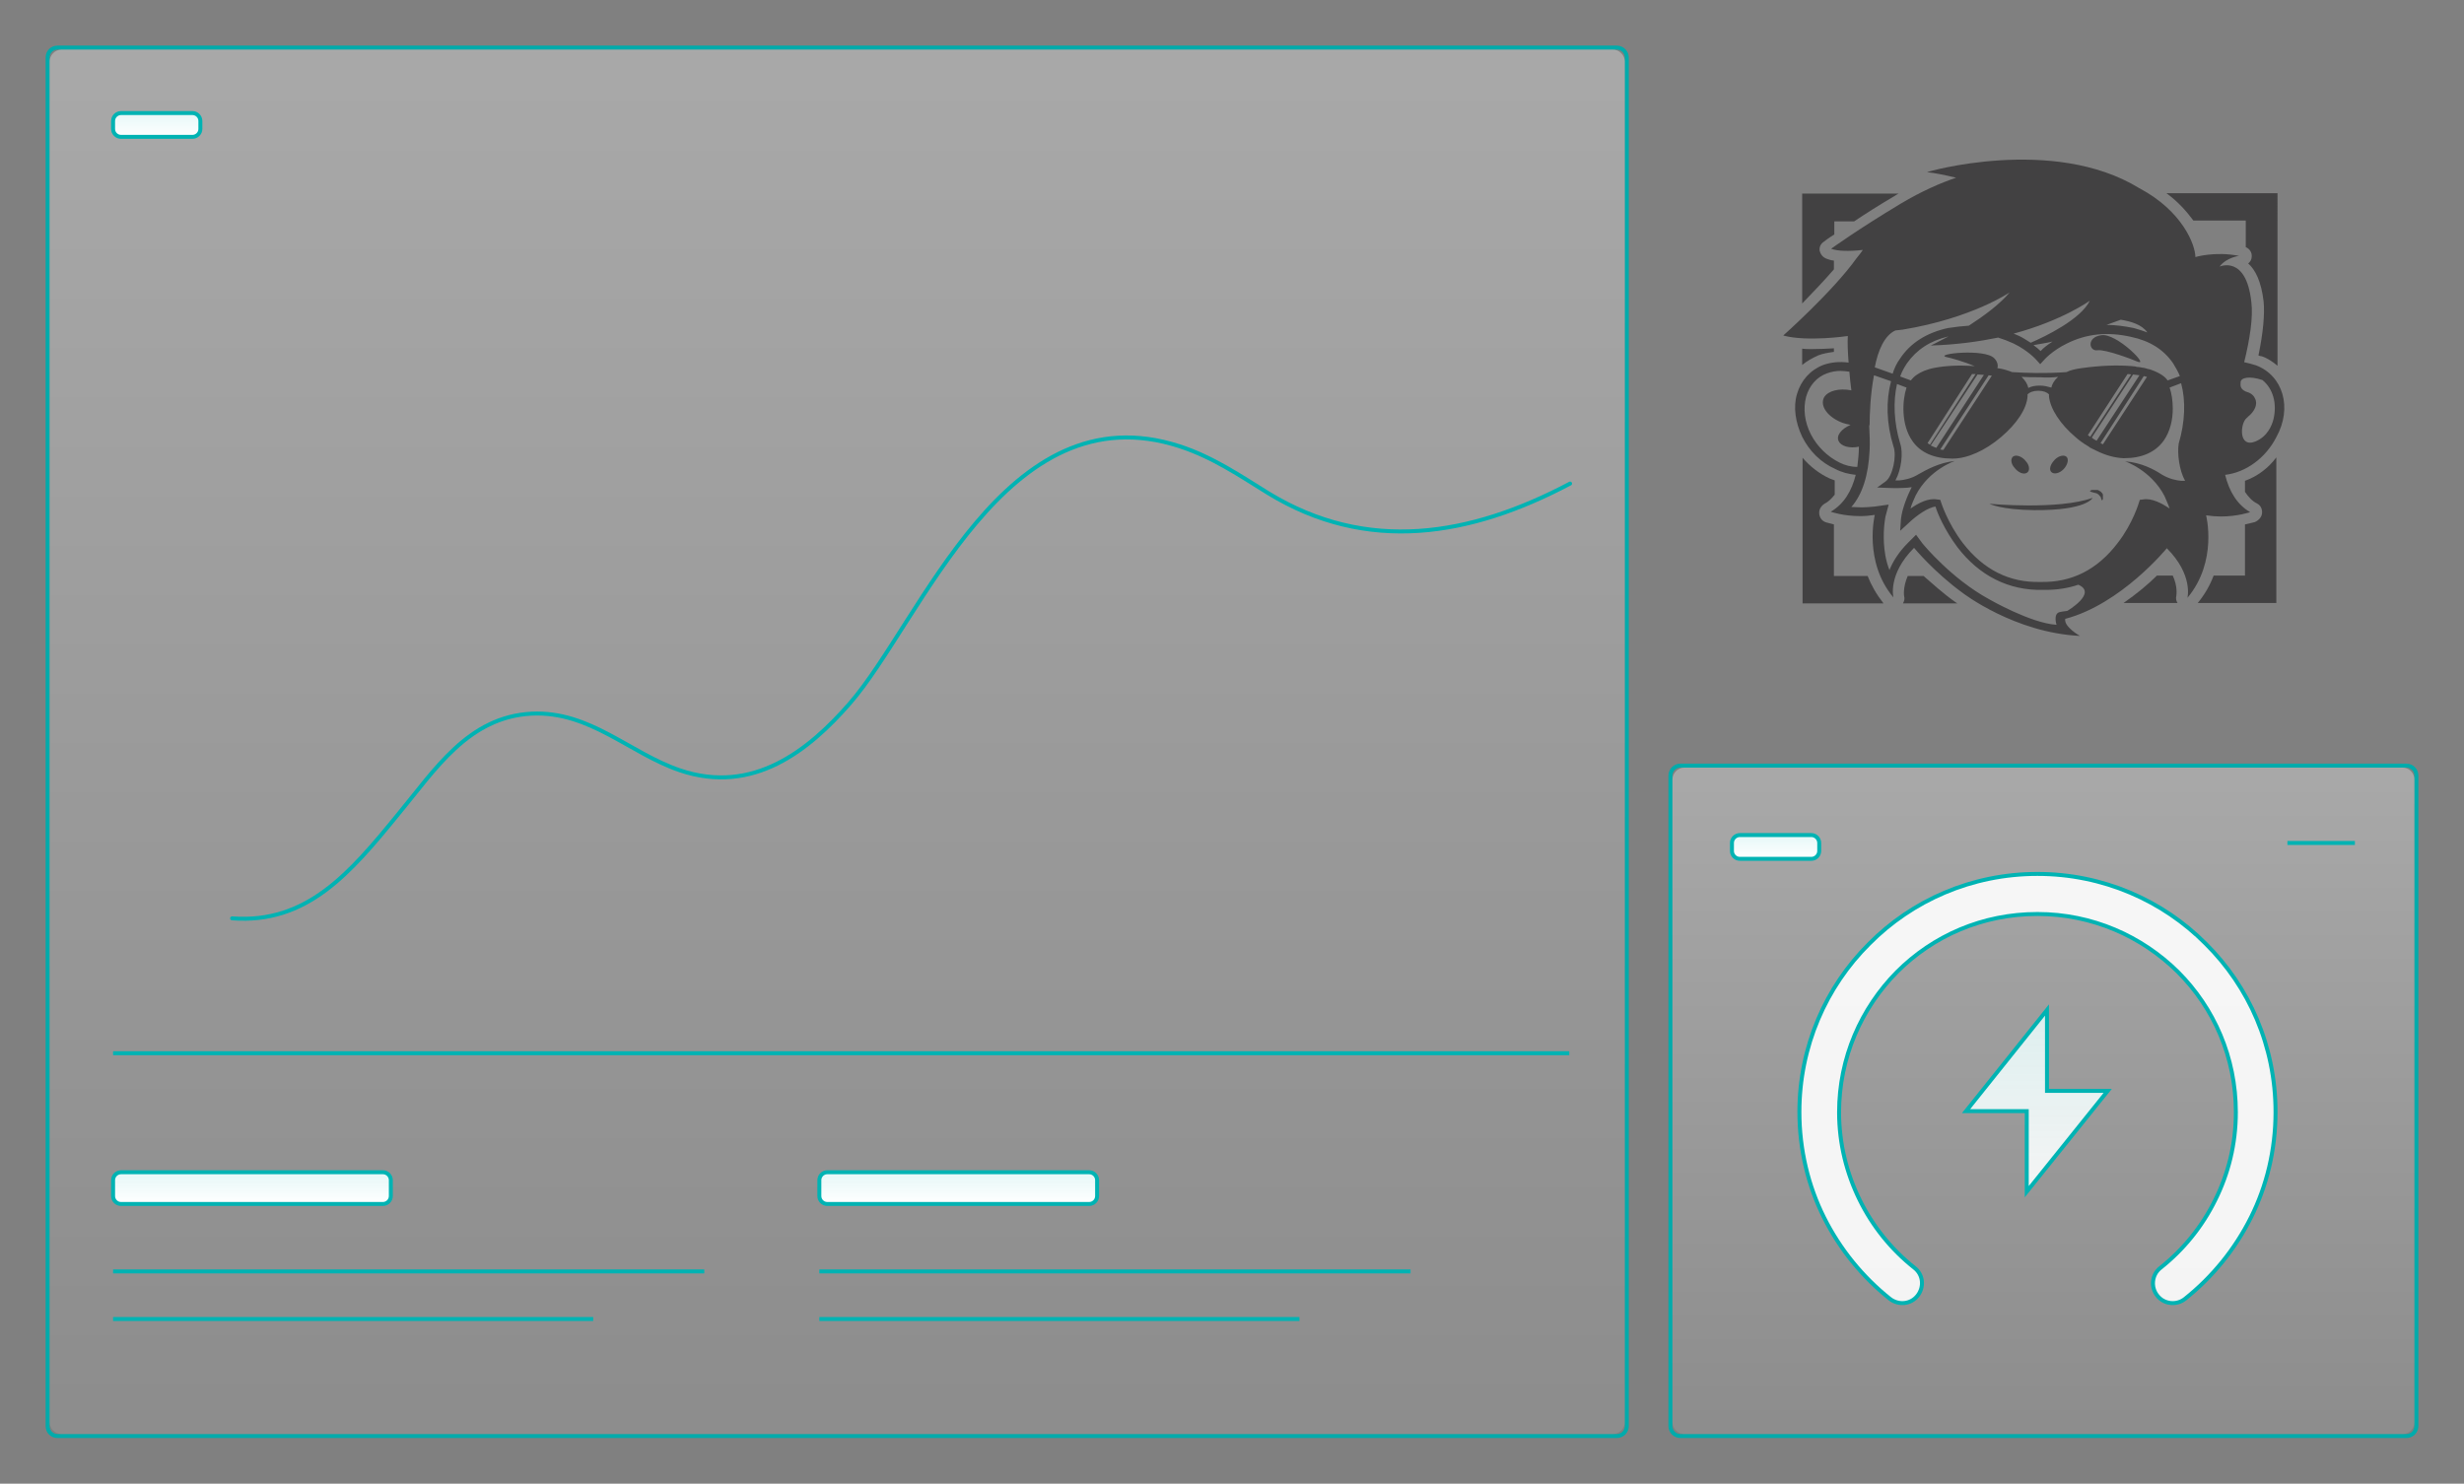 <?xml version="1.0" encoding="utf-8"?>
<!-- Generator: Adobe Illustrator 20.1.0, SVG Export Plug-In . SVG Version: 6.00 Build 0)  -->
<svg version="1.1" xmlns="http://www.w3.org/2000/svg" xmlns:xlink="http://www.w3.org/1999/xlink" x="0px" y="0px"
	 viewBox="0 0 621 374" style="enable-background:new 0 0 621 374;" xml:space="preserve">
<rect x="0" y="0" width="621" height="374" fill="#808080" stroke="none"/>
<style type="text/css">
	.st0{display:none;}
	.st1{display:inline;fill:#00ABAB;}
	.st2{display:inline;fill:url(#SVGID_1_);}
	.st3{display:inline;fill:url(#SVGID_2_);}
	.st4{display:inline;fill:url(#SVGID_3_);}
	.st5{display:inline;}
	.st6{fill:#FFFFFF;}
	.st7{fill:url(#SVGID_4_);}
	.st8{fill:none;stroke:#00B3B3;stroke-miterlimit:10;}
	.st9{display:inline;fill:none;stroke:#00B3B3;stroke-miterlimit:10;}
	.st10{fill:url(#SVGID_5_);}
	.st11{fill:url(#SVGID_6_);}
	.st12{display:inline;fill:none;stroke:#00B3B3;stroke-linecap:round;stroke-miterlimit:10;}
	.st13{display:inline;fill:#FFFFFF;fill-opacity:0.9;stroke:#00B3B3;stroke-miterlimit:10;}
	.st14{display:inline;fill:#FFFFFF;}
	.st15{display:inline;fill:url(#SVGID_7_);}
	.st16{display:inline;fill:url(#SVGID_8_);}
	.st17{display:inline;fill:url(#SVGID_9_);}
	.st18{display:inline;fill:url(#SVGID_10_);}
	.st19{fill:url(#SVGID_11_);}
	.st20{fill:url(#SVGID_12_);}
	.st21{fill:url(#SVGID_13_);}
	.st22{fill:none;stroke:#00B3B3;stroke-linecap:round;stroke-miterlimit:10;}
	.st23{display:inline;fill:url(#SVGID_14_);}
	.st24{fill:#424142;}
	.st25{display:inline;fill:url(#SVGID_15_);}
	.st26{display:inline;fill:url(#SVGID_16_);}
	.st27{display:inline;fill:url(#SVGID_17_);}
	.st28{fill:url(#SVGID_18_);}
	.st29{fill:url(#SVGID_19_);}
	.st30{fill:url(#SVGID_20_);}
	.st31{display:inline;fill:url(#SVGID_21_);}
	.st32{display:inline;fill:url(#SVGID_22_);}
	.st33{display:inline;fill:url(#SVGID_23_);}
	.st34{opacity:0.9;fill:#FFFFFF;enable-background:new    ;}
	.st35{fill:url(#SVGID_24_);}
	.st36{fill:url(#SVGID_25_);}
	.st37{fill:url(#SVGID_26_);}
	.st38{fill:url(#SVGID_27_);}
	.st39{fill:url(#SVGID_28_);}
	.st40{opacity:0.7;}
	.st41{fill:url(#SVGID_29_);}
	.st42{display:inline;opacity:0.9;}
	.st43{fill:none;stroke:#FFFFFF;stroke-linecap:round;stroke-miterlimit:10;}
	.st44{fill:url(#SVGID_30_);}
	.st45{fill:#00ABAB;}
	.st46{fill:url(#SVGID_31_);}
	.st47{fill:url(#SVGID_32_);}
	.st48{fill:url(#SVGID_33_);}
	.st49{fill:url(#SVGID_34_);}
	.st50{fill:url(#SVGID_35_);}
	.st51{fill:#FFFFFF;fill-opacity:0.9;stroke:#00B3B3;stroke-miterlimit:10;}
	.st52{fill:url(#SVGID_36_);}
	.st53{fill:url(#SVGID_37_);}
	.st54{display:inline;fill:url(#SVGID_38_);}
	.st55{display:inline;fill:url(#SVGID_39_);}
	.st56{display:inline;fill:url(#SVGID_40_);}
	.st57{display:inline;fill:url(#SVGID_41_);}
	.st58{display:inline;fill:url(#SVGID_42_);}
	.st59{display:inline;fill:url(#SVGID_43_);}
	.st60{display:inline;fill:url(#SVGID_44_);}
	.st61{display:inline;fill:url(#SVGID_45_);}
	.st62{fill:none;stroke:#00B3B3;stroke-linecap:round;stroke-miterlimit:10;stroke-dasharray:3.429,2.286;}
	.st63{fill:none;stroke:#00B3B3;stroke-linecap:round;stroke-miterlimit:10;stroke-dasharray:9.750951e-02,2.925;}
</style>
<g id="base_1" class="st0">
	<path class="st1" d="M407.5,12.5c1.1,0,2,0.9,2,2v345c0,1.1-0.9,2-2,2h-393c-1.1,0-2-0.9-2-2v-345c0-1.1,0.9-2,2-2H407.5
		 M407.5,11.5h-393c-1.7,0-3,1.3-3,3v345c0,1.7,1.3,3,3,3h393c1.6,0,3-1.3,3-3v-345C410.5,12.8,409.1,11.5,407.5,11.5L407.5,11.5z"
		/>
	
		<linearGradient id="SVGID_1_" gradientUnits="userSpaceOnUse" x1="211" y1="-712.5" x2="211" y2="-1061.5" gradientTransform="matrix(1 0 0 -1 0 -700)">
		<stop  offset="0" style="stop-color:#FFFFFF;stop-opacity:0.32"/>
		<stop  offset="1" style="stop-color:#FFFFFF;stop-opacity:0.1"/>
	</linearGradient>
	<path class="st2" d="M409.5,358.5c0,1.6-1.4,3-3,3h-391c-1.6,0-3-1.4-3-3v-343c0-1.6,1.4-3,3-3h391c1.6,0,3,1.4,3,3V358.5z"/>
	<path class="st1" d="M606.5,12.5c1.1,0,2,0.9,2,2v163c0,1.1-0.9,2-2,2h-183c-1.1,0-2-0.9-2-2v-163c0-1.1,0.9-2,2-2H606.5
		 M606.5,11.5h-183c-1.6,0-3,1.3-3,3v163c0,1.7,1.4,3,3,3h183c1.6,0,3-1.3,3-3v-163C609.5,12.8,608.1,11.5,606.5,11.5L606.5,11.5z"
		/>
	
		<linearGradient id="SVGID_2_" gradientUnits="userSpaceOnUse" x1="515" y1="-712.5" x2="515" y2="-879.5" gradientTransform="matrix(1 0 0 -1 0 -700)">
		<stop  offset="0" style="stop-color:#FFFFFF;stop-opacity:0.32"/>
		<stop  offset="1" style="stop-color:#FFFFFF;stop-opacity:0.1"/>
	</linearGradient>
	<path class="st3" d="M608.5,176.5c0,1.6-1.3,3-3,3h-181c-1.6,0-3-1.4-3-3v-161c0-1.6,1.4-3,3-3h181c1.7,0,3,1.4,3,3V176.5z"/>
	<path class="st1" d="M606.5,193.5c1.1,0,2,0.9,2,2v164c0,1.1-0.9,2-2,2h-183c-1.1,0-2-0.9-2-2v-164c0-1.1,0.9-2,2-2H606.5
		 M606.5,192.5h-183c-1.6,0-3,1.3-3,3v164c0,1.7,1.4,3,3,3h183c1.6,0,3-1.3,3-3v-164C609.5,193.8,608.1,192.5,606.5,192.5
		L606.5,192.5z"/>
	
		<linearGradient id="SVGID_3_" gradientUnits="userSpaceOnUse" x1="515" y1="-893.5" x2="515" y2="-1061.5" gradientTransform="matrix(1 0 0 -1 0 -700)">
		<stop  offset="0" style="stop-color:#FFFFFF;stop-opacity:0.32"/>
		<stop  offset="1" style="stop-color:#FFFFFF;stop-opacity:0.1"/>
	</linearGradient>
	<path class="st4" d="M608.5,358.5c0,1.6-1.3,3-3,3h-181c-1.6,0-3-1.4-3-3v-162c0-1.6,1.4-3,3-3h181c1.7,0,3,1.4,3,3V358.5z"/>
	<g class="st5">
		<path class="st6" d="M98.5,301.5c0,1.1-0.9,2-2,2h-66c-1.1,0-2-0.9-2-2v-4c0-1.1,0.9-2,2-2h66c1.1,0,2,0.9,2,2V301.5z"/>
		
			<linearGradient id="SVGID_4_" gradientUnits="userSpaceOnUse" x1="63.5" y1="-995.5" x2="63.5" y2="-1003.5" gradientTransform="matrix(1 0 0 -1 0 -700)">
			<stop  offset="0" style="stop-color:#00B3B3;stop-opacity:0.1"/>
			<stop  offset="1" style="stop-color:#00B3B3;stop-opacity:0"/>
		</linearGradient>
		<path class="st7" d="M98.5,301.5c0,1.1-0.9,2-2,2h-66c-1.1,0-2-0.9-2-2v-4c0-1.1,0.9-2,2-2h66c1.1,0,2,0.9,2,2V301.5z"/>
		<path class="st8" d="M98.5,301.5c0,1.1-0.9,2-2,2h-66c-1.1,0-2-0.9-2-2v-4c0-1.1,0.9-2,2-2h66c1.1,0,2,0.9,2,2V301.5z"/>
	</g>
	<line class="st9" x1="28.5" y1="320.5" x2="177.5" y2="320.5"/>
	<line class="st9" x1="28.5" y1="332.5" x2="149.5" y2="332.5"/>
	<g class="st5">
		<path class="st6" d="M276.5,301.5c0,1.1-0.9,2-2,2h-66c-1.1,0-2-0.9-2-2v-4c0-1.1,0.9-2,2-2h66c1.1,0,2,0.9,2,2V301.5z"/>
		
			<linearGradient id="SVGID_5_" gradientUnits="userSpaceOnUse" x1="241.5" y1="-995.5" x2="241.5" y2="-1003.5" gradientTransform="matrix(1 0 0 -1 0 -700)">
			<stop  offset="0" style="stop-color:#00B3B3;stop-opacity:0.1"/>
			<stop  offset="1" style="stop-color:#00B3B3;stop-opacity:0"/>
		</linearGradient>
		<path class="st10" d="M276.5,301.5c0,1.1-0.9,2-2,2h-66c-1.1,0-2-0.9-2-2v-4c0-1.1,0.9-2,2-2h66c1.1,0,2,0.9,2,2V301.5z"/>
		<path class="st8" d="M276.5,301.5c0,1.1-0.9,2-2,2h-66c-1.1,0-2-0.9-2-2v-4c0-1.1,0.9-2,2-2h66c1.1,0,2,0.9,2,2V301.5z"/>
	</g>
	<line class="st9" x1="206.5" y1="320.5" x2="355.5" y2="320.5"/>
	<line class="st9" x1="206.5" y1="332.5" x2="327.5" y2="332.5"/>
	<line class="st9" x1="28.5" y1="265.5" x2="395.5" y2="265.5"/>
	<g class="st5">
		<path class="st6" d="M50.5,32.5c0,1.1-0.9,2-2,2h-18c-1.1,0-2-0.9-2-2v-2c0-1.1,0.9-2,2-2h18c1.1,0,2,0.9,2,2V32.5z"/>
		
			<linearGradient id="SVGID_6_" gradientUnits="userSpaceOnUse" x1="39.5" y1="-728.5" x2="39.5" y2="-734.5" gradientTransform="matrix(1 0 0 -1 0 -700)">
			<stop  offset="0" style="stop-color:#00B3B3;stop-opacity:0.1"/>
			<stop  offset="1" style="stop-color:#00B3B3;stop-opacity:0"/>
		</linearGradient>
		<path class="st11" d="M50.5,32.5c0,1.1-0.9,2-2,2h-18c-1.1,0-2-0.9-2-2v-2c0-1.1,0.9-2,2-2h18c1.1,0,2,0.9,2,2V32.5z"/>
		<path class="st8" d="M50.5,32.5c0,1.1-0.9,2-2,2h-18c-1.1,0-2-0.9-2-2v-2c0-1.1,0.9-2,2-2h18c1.1,0,2,0.9,2,2V32.5z"/>
	</g>
	<path class="st12" d="M395.7,121.9c-25.1,13.3-51.1,17.7-76.1,2.4c-7.1-4.4-14-9.1-22.3-11.8c-44-14.3-65.1,44.2-83.2,64.9
		c-10.3,11.8-24.3,23-42.7,16.8c-12.7-4.3-22.7-15-37.4-14.3c-16,0.8-24.4,14.2-33.6,25.3c-12.3,15.1-23.1,27.7-41.9,26.3"/>
	<path class="st13" d="M550.7,149.4c6.9-5.5,12.6-12.5,16.6-20.5s6.2-17,6.2-26.6c0-16.6-6.7-31.6-17.6-42.4
		C545.1,49,530,42.3,513.5,42.3c-16.6,0-31.6,6.7-42.4,17.6c-10.9,10.9-17.6,25.9-17.6,42.5c0,9.5,2.2,18.6,6.2,26.6
		s9.7,15,16.6,20.5c2.2,1.7,5.3,1.4,7-0.8c1.7-2.2,1.4-5.3-0.8-7c-5.8-4.6-10.5-10.4-13.8-17.1c-3.3-6.7-5.2-14.2-5.2-22.1
		c0-13.8,5.6-26.3,14.6-35.4c9.1-9.1,21.5-14.6,35.4-14.6c13.8,0,26.3,5.6,35.4,14.6c9.1,9.1,14.6,21.5,14.6,35.4
		c0,8-1.9,15.5-5.2,22.1c-3.3,6.7-8,12.5-13.8,17.1c-2.2,1.7-2.5,4.9-0.8,7C545.4,150.8,548.6,151.1,550.7,149.4L550.7,149.4z"/>
	<path class="st13" d="M550.7,327.4c6.9-5.5,12.6-12.5,16.6-20.5s6.2-17,6.2-26.6c0-16.6-6.7-31.6-17.6-42.4
		c-10.8-10.9-25.9-17.6-42.4-17.6c-16.6,0-31.6,6.7-42.4,17.6c-10.9,10.8-17.6,25.9-17.6,42.4c0,9.5,2.2,18.6,6.2,26.6
		s9.7,15,16.6,20.5c2.2,1.7,5.3,1.4,7-0.8c1.7-2.2,1.4-5.3-0.8-7c-5.8-4.6-10.5-10.4-13.8-17.1c-3.3-6.7-5.2-14.2-5.2-22.1
		c0-13.8,5.6-26.3,14.6-35.4c9.1-9.1,21.5-14.6,35.4-14.6c13.8,0,26.3,5.6,35.4,14.6c9.1,9.1,14.6,21.5,14.6,35.4
		c0,8-1.9,15.5-5.2,22.1c-3.3,6.7-8,12.5-13.8,17.1c-2.2,1.7-2.5,4.9-0.8,7C545.4,328.8,548.6,329.1,550.7,327.4L550.7,327.4z"/>
	<line class="st9" x1="576.5" y1="30.5" x2="593.5" y2="30.5"/>
	<path class="st14" d="M458.5,32.5c0,1.1-0.9,2-2,2h-18c-1.1,0-2-0.9-2-2v-2c0-1.1,0.9-2,2-2h18c1.1,0,2,0.9,2,2V32.5z"/>
	
		<linearGradient id="SVGID_7_" gradientUnits="userSpaceOnUse" x1="447.5" y1="-728.5" x2="447.5" y2="-734.5" gradientTransform="matrix(1 0 0 -1 0 -700)">
		<stop  offset="0" style="stop-color:#00B3B3;stop-opacity:0.1"/>
		<stop  offset="1" style="stop-color:#00B3B3;stop-opacity:0"/>
	</linearGradient>
	<path class="st15" d="M458.5,32.5c0,1.1-0.9,2-2,2h-18c-1.1,0-2-0.9-2-2v-2c0-1.1,0.9-2,2-2h18c1.1,0,2,0.9,2,2V32.5z"/>
	<path class="st9" d="M458.5,32.5c0,1.1-0.9,2-2,2h-18c-1.1,0-2-0.9-2-2v-2c0-1.1,0.9-2,2-2h18c1.1,0,2,0.9,2,2V32.5z"/>
	<line class="st9" x1="576.5" y1="212.5" x2="593.5" y2="212.5"/>
	<path class="st14" d="M458.5,214.5c0,1.1-0.9,2-2,2h-18c-1.1,0-2-0.9-2-2v-2c0-1.1,0.9-2,2-2h18c1.1,0,2,0.9,2,2V214.5z"/>
	
		<linearGradient id="SVGID_8_" gradientUnits="userSpaceOnUse" x1="447.5" y1="-910.5" x2="447.5" y2="-916.5" gradientTransform="matrix(1 0 0 -1 0 -700)">
		<stop  offset="0" style="stop-color:#00B3B3;stop-opacity:0.1"/>
		<stop  offset="1" style="stop-color:#00B3B3;stop-opacity:0"/>
	</linearGradient>
	<path class="st16" d="M458.5,214.5c0,1.1-0.9,2-2,2h-18c-1.1,0-2-0.9-2-2v-2c0-1.1,0.9-2,2-2h18c1.1,0,2,0.9,2,2V214.5z"/>
	<path class="st9" d="M458.5,214.5c0,1.1-0.9,2-2,2h-18c-1.1,0-2-0.9-2-2v-2c0-1.1,0.9-2,2-2h18c1.1,0,2,0.9,2,2V214.5z"/>
	<g id="layer_01">
		<path class="st1" d="M634-144c1.1,0,2,0.9,2,2v345c0,1.1-0.9,2-2,2H241c-1.1,0-2-0.9-2-2v-345c0-1.1,0.9-2,2-2H634 M634-145H241
			c-1.7,0-3,1.3-3,3v345c0,1.7,1.3,3,3,3h393c1.6,0,3-1.3,3-3v-345C637-143.7,635.6-145,634-145L634-145z"/>
		
			<linearGradient id="SVGID_9_" gradientUnits="userSpaceOnUse" x1="437.5" y1="-556" x2="437.5" y2="-905" gradientTransform="matrix(1 0 0 -1 0 -700)">
			<stop  offset="0" style="stop-color:#FFFFFF;stop-opacity:0.32"/>
			<stop  offset="1" style="stop-color:#FFFFFF;stop-opacity:0.1"/>
		</linearGradient>
		<path class="st17" d="M636,202c0,1.6-1.4,3-3,3H242c-1.6,0-3-1.4-3-3v-343c0-1.6,1.4-3,3-3h391c1.6,0,3,1.4,3,3V202z"/>
		<path class="st1" d="M833,37c1.1,0,2,0.9,2,2v164c0,1.1-0.9,2-2,2H650c-1.1,0-2-0.9-2-2V39c0-1.1,0.9-2,2-2H833 M833,36H650
			c-1.6,0-3,1.3-3,3v164c0,1.7,1.4,3,3,3h183c1.6,0,3-1.3,3-3V39C836,37.3,834.6,36,833,36L833,36z"/>
		
			<linearGradient id="SVGID_10_" gradientUnits="userSpaceOnUse" x1="741.5" y1="-737" x2="741.5" y2="-905" gradientTransform="matrix(1 0 0 -1 0 -700)">
			<stop  offset="0" style="stop-color:#FFFFFF;stop-opacity:0.32"/>
			<stop  offset="1" style="stop-color:#FFFFFF;stop-opacity:0.1"/>
		</linearGradient>
		<path class="st18" d="M835,202c0,1.6-1.3,3-3,3H651c-1.6,0-3-1.4-3-3V40c0-1.6,1.4-3,3-3h181c1.7,0,3,1.4,3,3V202z"/>
		<g class="st5">
			<g>
				<g>
					<path class="st6" d="M325,145c0,1.1-0.9,2-2,2h-66c-1.1,0-2-0.9-2-2v-4c0-1.1,0.9-2,2-2h66c1.1,0,2,0.9,2,2V145z"/>
					
						<linearGradient id="SVGID_11_" gradientUnits="userSpaceOnUse" x1="290" y1="-839" x2="290" y2="-847" gradientTransform="matrix(1 0 0 -1 0 -700)">
						<stop  offset="0" style="stop-color:#00B3B3;stop-opacity:0.1"/>
						<stop  offset="1" style="stop-color:#00B3B3;stop-opacity:0"/>
					</linearGradient>
					<path class="st19" d="M325,145c0,1.1-0.9,2-2,2h-66c-1.1,0-2-0.9-2-2v-4c0-1.1,0.9-2,2-2h66c1.1,0,2,0.9,2,2V145z"/>
					<path class="st8" d="M325,145c0,1.1-0.9,2-2,2h-66c-1.1,0-2-0.9-2-2v-4c0-1.1,0.9-2,2-2h66c1.1,0,2,0.9,2,2V145z"/>
				</g>
				<line class="st8" x1="255" y1="164" x2="404" y2="164"/>
				<line class="st8" x1="255" y1="176" x2="376" y2="176"/>
				<g>
					<path class="st6" d="M503,145c0,1.1-0.9,2-2,2h-66c-1.1,0-2-0.9-2-2v-4c0-1.1,0.9-2,2-2h66c1.1,0,2,0.9,2,2V145z"/>
					
						<linearGradient id="SVGID_12_" gradientUnits="userSpaceOnUse" x1="468" y1="-839" x2="468" y2="-847" gradientTransform="matrix(1 0 0 -1 0 -700)">
						<stop  offset="0" style="stop-color:#00B3B3;stop-opacity:0.1"/>
						<stop  offset="1" style="stop-color:#00B3B3;stop-opacity:0"/>
					</linearGradient>
					<path class="st20" d="M503,145c0,1.1-0.9,2-2,2h-66c-1.1,0-2-0.9-2-2v-4c0-1.1,0.9-2,2-2h66c1.1,0,2,0.9,2,2V145z"/>
					<path class="st8" d="M503,145c0,1.1-0.9,2-2,2h-66c-1.1,0-2-0.9-2-2v-4c0-1.1,0.9-2,2-2h66c1.1,0,2,0.9,2,2V145z"/>
				</g>
				<line class="st8" x1="433" y1="164" x2="582" y2="164"/>
				<line class="st8" x1="433" y1="176" x2="554" y2="176"/>
				<line class="st8" x1="255" y1="109" x2="622" y2="109"/>
				<g>
					<path class="st6" d="M277-124c0,1.1-0.9,2-2,2h-18c-1.1,0-2-0.9-2-2v-2c0-1.1,0.9-2,2-2h18c1.1,0,2,0.9,2,2V-124z"/>
					
						<linearGradient id="SVGID_13_" gradientUnits="userSpaceOnUse" x1="266" y1="-572" x2="266" y2="-578" gradientTransform="matrix(1 0 0 -1 0 -700)">
						<stop  offset="0" style="stop-color:#00B3B3;stop-opacity:0.1"/>
						<stop  offset="1" style="stop-color:#00B3B3;stop-opacity:0"/>
					</linearGradient>
					<path class="st21" d="M277-124c0,1.1-0.9,2-2,2h-18c-1.1,0-2-0.9-2-2v-2c0-1.1,0.9-2,2-2h18c1.1,0,2,0.9,2,2V-124z"/>
					<path class="st8" d="M277-124c0,1.1-0.9,2-2,2h-18c-1.1,0-2-0.9-2-2v-2c0-1.1,0.9-2,2-2h18c1.1,0,2,0.9,2,2V-124z"/>
				</g>
				<path class="st22" d="M622.2-34.6c-25.1,13.3-51.1,17.7-76.1,2.4c-7.1-4.4-14-9.1-22.3-11.8c-44-14.3-65.1,44.2-83.2,64.9
					c-10.3,11.8-24.3,23-42.7,16.8c-12.7-4.3-22.7-15-37.4-14.3c-16,0.8-24.4,14.2-33.6,25.3C314.6,63.8,303.8,76.4,285,75"/>
			</g>
		</g>
		<line class="st9" x1="803" y1="56" x2="820" y2="56"/>
		<path class="st14" d="M685,58c0,1.1-0.9,2-2,2h-18c-1.1,0-2-0.9-2-2v-2c0-1.1,0.9-2,2-2h18c1.1,0,2,0.9,2,2V58z"/>
		
			<linearGradient id="SVGID_14_" gradientUnits="userSpaceOnUse" x1="674" y1="-754" x2="674" y2="-760" gradientTransform="matrix(1 0 0 -1 0 -700)">
			<stop  offset="0" style="stop-color:#00B3B3;stop-opacity:0.1"/>
			<stop  offset="1" style="stop-color:#00B3B3;stop-opacity:0"/>
		</linearGradient>
		<path class="st23" d="M685,58c0,1.1-0.9,2-2,2h-18c-1.1,0-2-0.9-2-2v-2c0-1.1,0.9-2,2-2h18c1.1,0,2,0.9,2,2V58z"/>
		<path class="st9" d="M685,58c0,1.1-0.9,2-2,2h-18c-1.1,0-2-0.9-2-2v-2c0-1.1,0.9-2,2-2h18c1.1,0,2,0.9,2,2V58z"/>
		<g class="st5">
			<path class="st24" d="M781.2-1.9c0-0.2,0.5-2.5-1-5.6h-4.4c-2.4,2.4-5.6,5.1-9.3,7.6h15C781.2-0.4,781.1-1.2,781.2-1.9z"/>
			<path class="st24" d="M685.8-70v-1c-1.8,0.1-3.9,0.2-6.2,0.2c-1,0-1.8,0-2.6-0.1v4.5c1.3-1.1,2.7-1.9,4.4-2.6
				C682.8-69.5,684.2-69.7,685.8-70z"/>
			<path class="st24" d="M786-106.6h14.6v7.4c1.1,0.5,1.8,1.6,1.7,2.6c0,0.7-0.4,1.4-1,1.9c2,1.8,3.7,5,4.3,10.6
				c0.4,3.6-0.1,8.6-1.4,15c0.2,0.1,0.6,0.2,0.8,0.2c1.7,0.6,3.1,1.6,4.4,2.6v-48.1h-30.9C781.7-111.8,784.2-109.1,786-106.6z"/>
			<path class="st24" d="M710.8-7.5h-4.4c-1.4,3.3-1,5.6-1,5.6c0.2,0.7,0,1.4-0.4,2h15.1c-0.4-0.2-0.6-0.4-0.7-0.5
				C716.1-2.7,713.2-5.3,710.8-7.5z"/>
			<path class="st24" d="M685.8-7.5v-14.4c-1.3-0.4-2.1-0.6-2.1-0.6c-1.2-0.4-1.9-1.3-2-2.4s0.5-2.1,1.4-2.7c1.1-0.6,2-1.4,2.9-2.5
				V-34c-0.5-0.2-1-0.4-1.4-0.6c-2.9-1.3-5.4-3.3-7.5-5.7V0.2h22.5c-2-2.5-3.5-5.1-4.4-7.6L685.8-7.5L685.8-7.5z"/>
			<path class="st24" d="M800.4-34v3.1c1,1.4,2,2.5,3.3,3.2c1.1,0.6,1.6,1.7,1.4,2.7c-0.1,1.1-1,2-2,2.4c-0.1,0-1.1,0.4-2.7,0.7
				v14.3h-8.7c-1,2.6-2.4,5.2-4.4,7.6h21.9v-40.6C807-37.5,803.9-35.3,800.4-34z"/>
			<path class="st24" d="M685.8-93v-2.4c-0.8-0.1-1.6-0.4-2.1-0.6c-1.1-0.5-1.7-1.3-1.9-2.3c-0.1-1,0.2-1.9,1.2-2.5
				c0.1-0.1,1.1-0.8,2.9-2v-3.7h5.5c3-2,6.8-4.4,11.3-7c0.4-0.2,0.7-0.5,1.1-0.7H677v30.7C679.8-86.4,683-89.8,685.8-93z"/>
			<path class="st24" d="M739.6-36.2c0.8-0.5,0.8-2-0.2-3.2c-1-1.3-2.5-1.9-3.5-1.4c-0.8,0.5-0.8,2,0.2,3.2
				C737.1-36.3,738.6-35.6,739.6-36.2z"/>
			<path class="st24" d="M746.7-36.2c0.8,0.5,2.4-0.1,3.5-1.4c1-1.3,1.1-2.7,0.2-3.2s-2.4,0.1-3.5,1.4
				C745.9-38.1,745.8-36.7,746.7-36.2z"/>
			<path class="st24" d="M760.3-74.6c-4.2,0.6-3.5,4.5-1.1,4.2c2.3-0.4,9.8,2.5,11.3,3.2C773.7-65.9,764.5-75.2,760.3-74.6z"/>
			<path class="st24" d="M760.1-31c-0.2-0.1-0.4-0.2-0.6-0.4c-0.2-0.1-0.4-0.1-0.6-0.1c-0.4,0-0.7,0-1.1,0c-0.4,0-0.5,0.1-0.7,0.2
				c-0.1,0.1-0.2,0.1-0.2,0.1s0.1,0,0.2,0c0.1,0.2,0.4,0.2,0.7,0.4c0.2,0.1,0.6,0.1,0.8,0.2c0.1,0,0.2,0.1,0.4,0.1
				c0.1,0.1,0.2,0.1,0.4,0.2c0.1,0.1,0.2,0.1,0.2,0.2l0.1,0.1l0.1,0.1c0,0,0,0.1,0.1,0.1c0,0,0,0.1,0.1,0.1c0,0.1,0.1,0.2,0.1,0.4
				c0,0.1,0.1,0.2,0.1,0.4c0,0.1,0.1,0.2,0.1,0.2c0,0.1,0.1,0.2,0.1,0.2s0-0.1,0.1-0.2c0-0.1,0.1-0.1,0.1-0.2V-29c0,0,0-0.1,0-0.2
				s0-0.2,0-0.5c0-0.1,0-0.1,0-0.2s0-0.1,0-0.2s-0.1-0.4-0.2-0.5C760.4-30.6,760.3-30.9,760.1-31z"/>
			<path class="st24" d="M729.2-27.6c0,0,3.1,1.7,12.5,1.8c14.7,0.1,16.2-3.5,16.2-3.5C748.4-25.8,729.2-27.6,729.2-27.6z"/>
			<path class="st24" d="M803.5-66.2c-1.1-0.4-2.3-0.7-3.3-0.8c1.6-6.3,2.5-12.5,2-16.8c-1.4-13.1-8.8-9.9-8.8-9.9
				c1.9-2.5,5.4-3,5.4-3c-6.8-1.3-12.2,0.4-12.2,0.4c0-3.3-3.6-12.8-15.7-19.2l0,0c-24-14.7-59.6-4.4-59-4.4
				c2.1,0.2,4.9,0.7,8.1,1.5c-4.4,1.5-9.7,3.8-15.4,7.2c-12.2,7.3-19.4,12.6-19.4,12.6c1.7,0.7,4.8,0.7,8.8,0.4
				c-0.5,0.6-0.9,1.2-1.3,1.8c-0.1,0.2-0.3,0.4-0.4,0.6c-6.7,9.3-20.5,21.6-20.5,21.6l0.2-0.1l-0.1,0.1c6.8,1.8,17.9,0.1,17.9,0.1
				c-0.1,1.9,0,4.5,0.2,7.4c-2.5-0.4-4.9-0.1-7,0.7c-3.7,1.4-6.2,4.3-7.3,8.1c-1.1,3.7-0.5,8,1.4,11.9c2,3.9,5.2,7.2,9.2,8.9
				c1.9,1,3.8,1.4,5.7,1.7c-1.1,4.4-3.2,8.1-6.9,10.3c0,0,3.5,1.2,8.2,1.2c1.3,0,2.6-0.1,4.1-0.4c0,0-3.2,13,5.2,23
				c0,0-1.7-6.4,5.7-13.8c0,0,5.5,6.8,13.6,12.6c0,0,14.4,11.1,32.7,11.9c0,0-4.5-2.5-4.1-4.8c15.6-4,28.2-19.6,28.2-19.6
				c7.4,7.4,5.7,13.8,5.7,13.8c8.5-10.1,5.2-23,5.2-23c1.4,0.2,2.9,0.4,4.1,0.4c4.8,0,8.2-1.2,8.2-1.2c-3.7-2.1-5.8-5.8-6.9-10.4
				c5.7-0.7,11.3-4.7,14.3-10.5C813.6-54.4,811-63.3,803.5-66.2z M780.4-66.8c0.7,1.1,1.3,2.3,1.9,3.6l-3.5,1.2
				c-0.6-0.8-1.9-2-4.7-3c-0.2-0.1-0.5-0.1-0.8-0.2c-0.4-0.1-0.7-0.2-1.2-0.4c-0.1,0-0.1,0-0.2,0c-0.5-0.1-1-0.2-1.4-0.2
				c-0.1,0-0.4,0-0.5-0.1c-0.2,0-0.6-0.1-1-0.1c-3.9-0.4-8.6-0.2-14.2,0.6c-1.7,0.2-3.1,0.6-4.2,1.1c-6.1,0.5-11.6,0.2-15.1,0
				c-1.1-0.5-2.4-0.8-4.1-1.1c0.2-0.7,0.1-1.8-0.8-2.7c-2.6-2.7-16.7-1.2-13.4-0.4c1.2,0.2,5.1,1.3,8,2.5c-4.4-0.4-8.1-0.1-11.1,0.5
				c-2.4,0.5-3.9,1.2-5,1.9c-0.8,0.6-1.4,1.2-1.8,1.7l-3-1.1c0.5-1.3,1.2-2.6,1.9-3.7c2.6-3.8,6.4-6.3,11.6-7.5
				c-2.9,1.6-5,2.5-5,2.5c7.2-0.2,13.4-1.1,18.8-2.3c1.4,0.5,2.9,1,4.3,1.7c4.1,2,6.3,4.5,6.3,4.5l1.1,1.2l1.1-1.2
				c0,0,2.3-2.5,6.3-4.5c5.5-2.7,11.5-3.3,17.8-1.9C773.8-73.1,777.7-70.6,780.4-66.8z M769.2-63.7c0.6,0.1,1.2,0.1,1.8,0.2
				l-12,18.3c-0.5-0.2-1-0.6-1.3-0.8L769.2-63.7z M757.2-46.2c-0.2-0.1-0.5-0.4-0.7-0.5l11.1-17.1c0.4,0,0.6,0,1,0.1L757.2-46.2z
				 M772.1-63.2c0.2,0.1,0.6,0.1,0.8,0.2l-12.2,18.7c-0.2-0.1-0.5-0.2-0.7-0.4L772.1-63.2z M748.3-62.9c-1.1,1-1.7,2-1.9,3
				c-0.8-0.2-1.9-0.6-3.2-0.6s-2.4,0.2-3.2,0.7c-0.2-1.1-0.8-2.1-1.9-3.1c1.6,0.1,3.3,0.1,5.2,0.1C744.8-62.8,746.6-62.8,748.3-62.9
				z M725.9-63.7c0.6,0,1.2,0.1,1.8,0.1l-13.2,20.4c-0.6-0.2-1.1-0.5-1.6-0.7L725.9-63.7z M712.5-44.1c-0.2-0.1-0.5-0.4-0.7-0.5
				l12.5-19.2c0.4,0,0.6,0,1,0L712.5-44.1z M729-63.4c0.2,0,0.6,0.1,0.8,0.1l-13.5,20.6c-0.2,0-0.6,0-0.8-0.1L729-63.4z M740.6-72.5
				c-1-0.6-2-1.3-3.2-1.9c-0.5-0.2-1.1-0.5-1.6-0.7c13.6-3.7,21.2-9.2,21.2-9.2C754.6-79,744.7-74.3,740.6-72.5z M746.7-72.8
				c-1.6,1-2.6,1.9-3.3,2.6c-0.5-0.5-1.2-1.1-2-1.7C743-72.1,744.9-72.4,746.7-72.8z M703-75.9l2-0.2c19.4-3.2,29.8-10.4,29.8-10.4
				c-2.9,3.5-7.3,6.7-11.5,9.3c-1.8,0.1-3.8,0.4-5.8,0.7c-6,1.3-10.5,4.2-13.4,8.6c-0.8,1.2-1.6,2.6-2,4.1l-5-1.8
				C698.1-70.5,700-74.6,703-75.9z M773.2-75.3c-1.2-0.5-2.5-0.8-3.8-1.2c-2.7-0.6-5.2-0.8-7.6-0.8c1.3-0.5,2.6-1,3.9-1.4
				C768.6-78.4,771.7-77.6,773.2-75.3z M687.3-39.1c-3.3-1.7-6.2-4.4-8-7.9s-2.3-7.2-1.3-10.5c0.8-3.1,3-5.5,5.8-6.6
				c1.2-0.5,2.4-0.7,3.7-0.7c0.8,0,1.7,0.1,2.5,0.2c0.1,1.7,0.4,3.5,0.6,5.2c-3.5-0.7-6.6,0.1-7.6,2c-1.2,2.4,1.1,5.5,5.2,7
				c0.7,0.2,1.6,0.5,2.3,0.6c-2.5,1.1-4.1,3-3.3,4.5c0.7,1.4,3.1,2.1,5.6,1.6c0,1.9-0.2,3.8-0.5,5.6
				C690.5-37.9,688.9-38.4,687.3-39.1z M750.8,2.3c-1.1,0.1-1.6,0.2-2.1,0.4c-1.9,0.5-0.8,3.6-0.8,3.6c-7.2-0.5-18.7-7-18.7-7
				c-10.6-5.7-18.5-15.4-18.6-15.5l-1.9-2.5l-2.3,2.3c-2.7,2.7-4.3,5.4-5.2,7.6c-1.1-2.7-1.4-5.5-1.6-7.6c-0.2-4.2,0.5-7.3,0.5-7.3
				l0.8-3.3l-3.9,0.6c-1.2,0.1-2.4,0.2-3.6,0.2c-1.1,0-2-0.1-2.9-0.1c3.1-3.6,4.8-8.8,5.1-15.9c0.1-2.3,0-4.5-0.1-6.8
				c0-0.1,0-0.2,0.1-0.4c0-3,0.2-8.6,1.2-13.8l4.8,1.7c-1.4,5.4-1.3,11.7,0.7,18.1c1,2.6-0.2,8.3-2.1,9.8l-2.4,1.8l3.2,0.1
				c0.1,0,1.9,0.1,3.9,0c1,0,1.7-0.1,2.4-0.2c-1.2,2.4-2.6,6-3,8.8l-0.2,3.3l2.6-2.4c1.9-1.8,5.1-4.1,7.2-4.3
				c0.6,1.9,2.5,6.6,6.1,11.3c6.1,8,14.3,12.2,23.9,11.9c0.2,0,0.5,0,0.7,0c3.2,0,6.2-0.5,9.2-1.4C759.4-2.7,750.8,2.3,750.8,2.3z
				 M783.7-34c-0.4,0-0.7,0-1.1,0c-1.2-0.1-3.2-0.5-5.4-1.8c-2-1.3-5.6-3.3-10.1-3.7c0,0,7.2,2.4,11,9.7c0.5,1.1,1.1,2.4,1.4,3.6
				c-2.1-1.4-5-3-7.4-2.5l-0.8,0.1l-0.2,0.7c0,0-1.7,5.8-6,11.5C759.5-9,752.2-5.3,743.5-5.6c-8.6,0.2-15.9-3.5-21.6-10.9
				c-4.3-5.6-6.1-11.5-6.1-11.5l-0.2-0.7l-0.8-0.1c-2.4-0.5-5.2,1-7.4,2.5c0.4-1.3,1-2.5,1.4-3.7c3.8-7.3,11-9.7,11-9.7
				c-4.4,0.5-8.1,2.5-10,3.7c-2.1,1.3-4.2,1.7-5.4,1.8c-0.4,0-0.7,0-1.1,0c1.7-3,2.3-7.8,1.3-10.3c-1.8-5.8-2-11.7-0.8-16.6l2.6,1
				c-1.2,3.7-1.6,10.4,1.7,14.9c2.3,3.2,6.1,4.9,11,4.9c0.1,0,0.2,0,0.4,0c3.9,0,8.9-2.3,13.4-6c4.3-3.7,7.2-7.9,7.4-11.5
				c0-0.2,0-0.4,0-0.6c0.6-0.6,1.6-1,3-1s2.4,0.5,3,1c0,0.2,0,0.5,0,0.6c0.4,3.5,3.1,7.8,7.4,11.5c0.5,0.5,1.1,0.8,1.7,1.3
				c0.2,0.1,0.5,0.4,0.7,0.5c0.1,0.1,0.2,0.2,0.4,0.2c0.5,0.4,1,0.6,1.3,0.8c0.4,0.2,0.7,0.4,1.1,0.6c0.2,0.1,0.5,0.2,0.7,0.4
				c2.6,1.3,5.2,2,7.5,2.1c0.1,0,0.2,0,0.4,0c4.9,0,8.6-1.7,11-4.9c1.9-2.6,2.5-6,2.5-8.9c0-2.3-0.4-4.3-0.8-5.8l3.2-1.2
				c1.3,4.9,1.1,10.9-0.7,16.8C781.4-41.7,782-36.9,783.7-34z M808.4-51.3c-0.5,1.9-1.8,5-5.1,6.3c-4.8,1.9-4.2-5.1-2.4-6.6l0.1-0.1
				c0.1,0,0.1-0.1,0.2-0.2c2-1.6,2.9-3.7,2-5.2c-0.5-1-1.3-1.6-2.5-1.9c-1.4-0.7-1.6-1.4-1.4-2.6c0.1-1.2,2.4-1.8,6.1-0.6
				C808.3-59.7,809.4-55.5,808.4-51.3z"/>
		</g>
	</g>
	<g id="layer_02">
		<path class="st1" d="M634-144c1.1,0,2,0.9,2,2v345c0,1.1-0.9,2-2,2H241c-1.1,0-2-0.9-2-2v-345c0-1.1,0.9-2,2-2H634 M634-145H241
			c-1.7,0-3,1.3-3,3v345c0,1.7,1.3,3,3,3h393c1.6,0,3-1.3,3-3v-345C637-143.7,635.6-145,634-145L634-145z"/>
		
			<linearGradient id="SVGID_15_" gradientUnits="userSpaceOnUse" x1="437.5" y1="-556" x2="437.5" y2="-905" gradientTransform="matrix(1 0 0 -1 0 -700)">
			<stop  offset="0" style="stop-color:#FFFFFF;stop-opacity:0.32"/>
			<stop  offset="1" style="stop-color:#FFFFFF;stop-opacity:0.1"/>
		</linearGradient>
		<path class="st25" d="M636,202c0,1.6-1.4,3-3,3H242c-1.6,0-3-1.4-3-3v-343c0-1.6,1.4-3,3-3h391c1.6,0,3,1.4,3,3V202z"/>
		<path class="st1" d="M833-144c1.1,0,2,0.9,2,2V21c0,1.1-0.9,2-2,2H650c-1.1,0-2-0.9-2-2v-163c0-1.1,0.9-2,2-2H833 M833-145H650
			c-1.6,0-3,1.3-3,3V21c0,1.7,1.4,3,3,3h183c1.6,0,3-1.3,3-3v-163C836-143.7,834.6-145,833-145L833-145z"/>
		
			<linearGradient id="SVGID_16_" gradientUnits="userSpaceOnUse" x1="741.5" y1="-556" x2="741.5" y2="-723" gradientTransform="matrix(1 0 0 -1 0 -700)">
			<stop  offset="0" style="stop-color:#FFFFFF;stop-opacity:0.32"/>
			<stop  offset="1" style="stop-color:#FFFFFF;stop-opacity:0.1"/>
		</linearGradient>
		<path class="st26" d="M835,20c0,1.6-1.3,3-3,3H651c-1.6,0-3-1.4-3-3v-161c0-1.6,1.4-3,3-3h181c1.7,0,3,1.4,3,3V20z"/>
		<path class="st1" d="M833,37c1.1,0,2,0.9,2,2v164c0,1.1-0.9,2-2,2H650c-1.1,0-2-0.9-2-2V39c0-1.1,0.9-2,2-2H833 M833,36H650
			c-1.6,0-3,1.3-3,3v164c0,1.7,1.4,3,3,3h183c1.6,0,3-1.3,3-3V39C836,37.3,834.6,36,833,36L833,36z"/>
		
			<linearGradient id="SVGID_17_" gradientUnits="userSpaceOnUse" x1="741.5" y1="-737" x2="741.5" y2="-905" gradientTransform="matrix(1 0 0 -1 0 -700)">
			<stop  offset="0" style="stop-color:#FFFFFF;stop-opacity:0.32"/>
			<stop  offset="1" style="stop-color:#FFFFFF;stop-opacity:0.1"/>
		</linearGradient>
		<path class="st27" d="M835,202c0,1.6-1.3,3-3,3H651c-1.6,0-3-1.4-3-3V40c0-1.6,1.4-3,3-3h181c1.7,0,3,1.4,3,3V202z"/>
		<g class="st5">
			<g>
				<g>
					<path class="st6" d="M325,145c0,1.1-0.9,2-2,2h-66c-1.1,0-2-0.9-2-2v-4c0-1.1,0.9-2,2-2h66c1.1,0,2,0.9,2,2V145z"/>
					
						<linearGradient id="SVGID_18_" gradientUnits="userSpaceOnUse" x1="290" y1="-839" x2="290" y2="-847" gradientTransform="matrix(1 0 0 -1 0 -700)">
						<stop  offset="0" style="stop-color:#00B3B3;stop-opacity:0.1"/>
						<stop  offset="1" style="stop-color:#00B3B3;stop-opacity:0"/>
					</linearGradient>
					<path class="st28" d="M325,145c0,1.1-0.9,2-2,2h-66c-1.1,0-2-0.9-2-2v-4c0-1.1,0.9-2,2-2h66c1.1,0,2,0.9,2,2V145z"/>
					<path class="st8" d="M325,145c0,1.1-0.9,2-2,2h-66c-1.1,0-2-0.9-2-2v-4c0-1.1,0.9-2,2-2h66c1.1,0,2,0.9,2,2V145z"/>
				</g>
				<line class="st8" x1="255" y1="164" x2="404" y2="164"/>
				<line class="st8" x1="255" y1="176" x2="376" y2="176"/>
				<g>
					<path class="st6" d="M503,145c0,1.1-0.9,2-2,2h-66c-1.1,0-2-0.9-2-2v-4c0-1.1,0.9-2,2-2h66c1.1,0,2,0.9,2,2V145z"/>
					
						<linearGradient id="SVGID_19_" gradientUnits="userSpaceOnUse" x1="468" y1="-839" x2="468" y2="-847" gradientTransform="matrix(1 0 0 -1 0 -700)">
						<stop  offset="0" style="stop-color:#00B3B3;stop-opacity:0.1"/>
						<stop  offset="1" style="stop-color:#00B3B3;stop-opacity:0"/>
					</linearGradient>
					<path class="st29" d="M503,145c0,1.1-0.9,2-2,2h-66c-1.1,0-2-0.9-2-2v-4c0-1.1,0.9-2,2-2h66c1.1,0,2,0.9,2,2V145z"/>
					<path class="st8" d="M503,145c0,1.1-0.9,2-2,2h-66c-1.1,0-2-0.9-2-2v-4c0-1.1,0.9-2,2-2h66c1.1,0,2,0.9,2,2V145z"/>
				</g>
				<line class="st8" x1="433" y1="164" x2="582" y2="164"/>
				<line class="st8" x1="433" y1="176" x2="554" y2="176"/>
				<line class="st8" x1="255" y1="109" x2="622" y2="109"/>
				<g>
					<path class="st6" d="M277-124c0,1.1-0.9,2-2,2h-18c-1.1,0-2-0.9-2-2v-2c0-1.1,0.9-2,2-2h18c1.1,0,2,0.9,2,2V-124z"/>
					
						<linearGradient id="SVGID_20_" gradientUnits="userSpaceOnUse" x1="266" y1="-572" x2="266" y2="-578" gradientTransform="matrix(1 0 0 -1 0 -700)">
						<stop  offset="0" style="stop-color:#00B3B3;stop-opacity:0.1"/>
						<stop  offset="1" style="stop-color:#00B3B3;stop-opacity:0"/>
					</linearGradient>
					<path class="st30" d="M277-124c0,1.1-0.9,2-2,2h-18c-1.1,0-2-0.9-2-2v-2c0-1.1,0.9-2,2-2h18c1.1,0,2,0.9,2,2V-124z"/>
					<path class="st8" d="M277-124c0,1.1-0.9,2-2,2h-18c-1.1,0-2-0.9-2-2v-2c0-1.1,0.9-2,2-2h18c1.1,0,2,0.9,2,2V-124z"/>
				</g>
				<path class="st22" d="M622.2-34.6c-25.1,13.3-51.1,17.7-76.1,2.4c-7.1-4.4-14-9.1-22.3-11.8c-44-14.3-65.1,44.2-83.2,64.9
					c-10.3,11.8-24.3,23-42.7,16.8c-12.7-4.3-22.7-15-37.4-14.3c-16,0.8-24.4,14.2-33.6,25.3C314.6,63.8,303.8,76.4,285,75"/>
			</g>
		</g>
		<line class="st9" x1="803" y1="-126" x2="820" y2="-126"/>
		<path class="st14" d="M685-124c0,1.1-0.9,2-2,2h-18c-1.1,0-2-0.9-2-2v-2c0-1.1,0.9-2,2-2h18c1.1,0,2,0.9,2,2V-124z"/>
		
			<linearGradient id="SVGID_21_" gradientUnits="userSpaceOnUse" x1="674" y1="-572" x2="674" y2="-578" gradientTransform="matrix(1 0 0 -1 0 -700)">
			<stop  offset="0" style="stop-color:#00B3B3;stop-opacity:0.1"/>
			<stop  offset="1" style="stop-color:#00B3B3;stop-opacity:0"/>
		</linearGradient>
		<path class="st31" d="M685-124c0,1.1-0.9,2-2,2h-18c-1.1,0-2-0.9-2-2v-2c0-1.1,0.9-2,2-2h18c1.1,0,2,0.9,2,2V-124z"/>
		<path class="st9" d="M685-124c0,1.1-0.9,2-2,2h-18c-1.1,0-2-0.9-2-2v-2c0-1.1,0.9-2,2-2h18c1.1,0,2,0.9,2,2V-124z"/>
		<line class="st9" x1="803" y1="56" x2="820" y2="56"/>
		<path class="st14" d="M685,58c0,1.1-0.9,2-2,2h-18c-1.1,0-2-0.9-2-2v-2c0-1.1,0.9-2,2-2h18c1.1,0,2,0.9,2,2V58z"/>
		
			<linearGradient id="SVGID_22_" gradientUnits="userSpaceOnUse" x1="674" y1="-754" x2="674" y2="-760" gradientTransform="matrix(1 0 0 -1 0 -700)">
			<stop  offset="0" style="stop-color:#00B3B3;stop-opacity:0.1"/>
			<stop  offset="1" style="stop-color:#00B3B3;stop-opacity:0"/>
		</linearGradient>
		<path class="st32" d="M685,58c0,1.1-0.9,2-2,2h-18c-1.1,0-2-0.9-2-2v-2c0-1.1,0.9-2,2-2h18c1.1,0,2,0.9,2,2V58z"/>
		<path class="st9" d="M685,58c0,1.1-0.9,2-2,2h-18c-1.1,0-2-0.9-2-2v-2c0-1.1,0.9-2,2-2h18c1.1,0,2,0.9,2,2V58z"/>
		<path class="st1" d="M833-144c1.1,0,2,0.9,2,2V21c0,1.1-0.9,2-2,2H650c-1.1,0-2-0.9-2-2v-163c0-1.1,0.9-2,2-2H833 M833-145H650
			c-1.6,0-3,1.3-3,3V21c0,1.7,1.4,3,3,3h183c1.6,0,3-1.3,3-3v-163C836-143.7,834.6-145,833-145L833-145z"/>
		<line class="st9" x1="803" y1="-126" x2="820" y2="-126"/>
		<path class="st14" d="M685-124c0,1.1-0.9,2-2,2h-18c-1.1,0-2-0.9-2-2v-2c0-1.1,0.9-2,2-2h18c1.1,0,2,0.9,2,2V-124z"/>
		
			<linearGradient id="SVGID_23_" gradientUnits="userSpaceOnUse" x1="674" y1="-572" x2="674" y2="-578" gradientTransform="matrix(1 0 0 -1 0 -700)">
			<stop  offset="0" style="stop-color:#00B3B3;stop-opacity:0.1"/>
			<stop  offset="1" style="stop-color:#00B3B3;stop-opacity:0"/>
		</linearGradient>
		<path class="st33" d="M685-124c0,1.1-0.9,2-2,2h-18c-1.1,0-2-0.9-2-2v-2c0-1.1,0.9-2,2-2h18c1.1,0,2,0.9,2,2V-124z"/>
		<path class="st9" d="M685-124c0,1.1-0.9,2-2,2h-18c-1.1,0-2-0.9-2-2v-2c0-1.1,0.9-2,2-2h18c1.1,0,2,0.9,2,2V-124z"/>
		<g class="st5">
			<path class="st24" d="M781.2-1.9c0-0.2,0.5-2.5-1-5.6h-4.4c-2.4,2.4-5.6,5.1-9.3,7.6h15C781.2-0.4,781.1-1.2,781.2-1.9z"/>
			<path class="st24" d="M685.8-70v-1c-1.8,0.1-3.9,0.2-6.2,0.2c-1,0-1.8,0-2.6-0.1v4.5c1.3-1.1,2.7-1.9,4.4-2.6
				C682.8-69.5,684.2-69.7,685.8-70z"/>
			<path class="st24" d="M786-106.6h14.6v7.4c1.1,0.5,1.8,1.6,1.7,2.6c0,0.7-0.4,1.4-1,1.9c2,1.8,3.7,5,4.3,10.6
				c0.4,3.6-0.1,8.6-1.4,15c0.2,0.1,0.6,0.2,0.8,0.2c1.7,0.6,3.1,1.6,4.4,2.6v-48.1h-30.9C781.7-111.8,784.2-109.1,786-106.6z"/>
			<path class="st24" d="M710.8-7.5h-4.4c-1.4,3.3-1,5.6-1,5.6c0.2,0.7,0,1.4-0.4,2h15.1c-0.4-0.2-0.6-0.4-0.7-0.5
				C716.1-2.7,713.2-5.3,710.8-7.5z"/>
			<path class="st24" d="M685.8-7.5v-14.4c-1.3-0.4-2.1-0.6-2.1-0.6c-1.2-0.4-1.9-1.3-2-2.4s0.5-2.1,1.4-2.7c1.1-0.6,2-1.4,2.9-2.5
				V-34c-0.5-0.2-1-0.4-1.4-0.6c-2.9-1.3-5.4-3.3-7.5-5.7V0.2h22.5c-2-2.5-3.5-5.1-4.4-7.6L685.8-7.5L685.8-7.5z"/>
			<path class="st24" d="M800.4-34v3.1c1,1.4,2,2.5,3.3,3.2c1.1,0.6,1.6,1.7,1.4,2.7c-0.1,1.1-1,2-2,2.4c-0.1,0-1.1,0.4-2.7,0.7
				v14.3h-8.7c-1,2.6-2.4,5.2-4.4,7.6h21.9v-40.6C807-37.5,803.9-35.3,800.4-34z"/>
			<path class="st24" d="M685.8-93v-2.4c-0.8-0.1-1.6-0.4-2.1-0.6c-1.1-0.5-1.7-1.3-1.9-2.3c-0.1-1,0.2-1.9,1.2-2.5
				c0.1-0.1,1.1-0.8,2.9-2v-3.7h5.5c3-2,6.8-4.4,11.3-7c0.4-0.2,0.7-0.5,1.1-0.7H677v30.7C679.8-86.4,683-89.8,685.8-93z"/>
			<path class="st24" d="M739.6-36.2c0.8-0.5,0.8-2-0.2-3.2c-1-1.3-2.5-1.9-3.5-1.4c-0.8,0.5-0.8,2,0.2,3.2
				C737.1-36.3,738.6-35.6,739.6-36.2z"/>
			<path class="st24" d="M746.7-36.2c0.8,0.5,2.4-0.1,3.5-1.4c1-1.3,1.1-2.7,0.2-3.2s-2.4,0.1-3.5,1.4
				C745.9-38.1,745.8-36.7,746.7-36.2z"/>
			<path class="st24" d="M760.3-74.6c-4.2,0.6-3.5,4.5-1.1,4.2c2.3-0.4,9.8,2.5,11.3,3.2C773.7-65.9,764.5-75.2,760.3-74.6z"/>
			<path class="st24" d="M760.1-31c-0.2-0.1-0.4-0.2-0.6-0.4c-0.2-0.1-0.4-0.1-0.6-0.1c-0.4,0-0.7,0-1.1,0c-0.4,0-0.5,0.1-0.7,0.2
				c-0.1,0.1-0.2,0.1-0.2,0.1s0.1,0,0.2,0c0.1,0.2,0.4,0.2,0.7,0.4c0.2,0.1,0.6,0.1,0.8,0.2c0.1,0,0.2,0.1,0.4,0.1
				c0.1,0.1,0.2,0.1,0.4,0.2c0.1,0.1,0.2,0.1,0.2,0.2l0.1,0.1l0.1,0.1c0,0,0,0.1,0.1,0.1c0,0,0,0.1,0.1,0.1c0,0.1,0.1,0.2,0.1,0.4
				c0,0.1,0.1,0.2,0.1,0.4c0,0.1,0.1,0.2,0.1,0.2c0,0.1,0.1,0.2,0.1,0.2s0-0.1,0.1-0.2c0-0.1,0.1-0.1,0.1-0.2V-29c0,0,0-0.1,0-0.2
				s0-0.2,0-0.5c0-0.1,0-0.1,0-0.2s0-0.1,0-0.2s-0.1-0.4-0.2-0.5C760.4-30.6,760.3-30.9,760.1-31z"/>
			<path class="st24" d="M729.2-27.6c0,0,3.1,1.7,12.5,1.8c14.7,0.1,16.2-3.5,16.2-3.5C748.4-25.8,729.2-27.6,729.2-27.6z"/>
			<path class="st24" d="M803.5-66.2c-1.1-0.4-2.3-0.7-3.3-0.8c1.6-6.3,2.5-12.5,2-16.8c-1.4-13.1-8.8-9.9-8.8-9.9
				c1.9-2.5,5.4-3,5.4-3c-6.8-1.3-12.2,0.4-12.2,0.4c0-3.3-3.6-12.8-15.7-19.2l0,0c-24-14.7-59.6-4.4-59-4.4
				c2.1,0.2,4.9,0.7,8.1,1.5c-4.4,1.5-9.7,3.8-15.4,7.2c-12.2,7.3-19.4,12.6-19.4,12.6c1.7,0.7,4.8,0.7,8.8,0.4
				c-0.5,0.6-0.9,1.2-1.3,1.8c-0.1,0.2-0.3,0.4-0.4,0.6c-6.7,9.3-20.5,21.6-20.5,21.6l0.2-0.1l-0.1,0.1c6.8,1.8,17.9,0.1,17.9,0.1
				c-0.1,1.9,0,4.5,0.2,7.4c-2.5-0.4-4.9-0.1-7,0.7c-3.7,1.4-6.2,4.3-7.3,8.1c-1.1,3.7-0.5,8,1.4,11.9c2,3.9,5.2,7.2,9.2,8.9
				c1.9,1,3.8,1.4,5.7,1.7c-1.1,4.4-3.2,8.1-6.9,10.3c0,0,3.5,1.2,8.2,1.2c1.3,0,2.6-0.1,4.1-0.4c0,0-3.2,13,5.2,23
				c0,0-1.7-6.4,5.7-13.8c0,0,5.5,6.8,13.6,12.6c0,0,14.4,11.1,32.7,11.9c0,0-4.5-2.5-4.1-4.8c15.6-4,28.2-19.6,28.2-19.6
				c7.4,7.4,5.7,13.8,5.7,13.8c8.5-10.1,5.2-23,5.2-23c1.4,0.2,2.9,0.4,4.1,0.4c4.8,0,8.2-1.2,8.2-1.2c-3.7-2.1-5.8-5.8-6.9-10.4
				c5.7-0.7,11.3-4.7,14.3-10.5C813.6-54.4,811-63.3,803.5-66.2z M780.4-66.8c0.7,1.1,1.3,2.3,1.9,3.6l-3.5,1.2
				c-0.6-0.8-1.9-2-4.7-3c-0.2-0.1-0.5-0.1-0.8-0.2c-0.4-0.1-0.7-0.2-1.2-0.4c-0.1,0-0.1,0-0.2,0c-0.5-0.1-1-0.2-1.4-0.2
				c-0.1,0-0.4,0-0.5-0.1c-0.2,0-0.6-0.1-1-0.1c-3.9-0.4-8.6-0.2-14.2,0.6c-1.7,0.2-3.1,0.6-4.2,1.1c-6.1,0.5-11.6,0.2-15.1,0
				c-1.1-0.5-2.4-0.8-4.1-1.1c0.2-0.7,0.1-1.8-0.8-2.7c-2.6-2.7-16.7-1.2-13.4-0.4c1.2,0.2,5.1,1.3,8,2.5c-4.4-0.4-8.1-0.1-11.1,0.5
				c-2.4,0.5-3.9,1.2-5,1.9c-0.8,0.6-1.4,1.2-1.8,1.7l-3-1.1c0.5-1.3,1.2-2.6,1.9-3.7c2.6-3.8,6.4-6.3,11.6-7.5
				c-2.9,1.6-5,2.5-5,2.5c7.2-0.2,13.4-1.1,18.8-2.3c1.4,0.5,2.9,1,4.3,1.7c4.1,2,6.3,4.5,6.3,4.5l1.1,1.2l1.1-1.2
				c0,0,2.3-2.5,6.3-4.5c5.5-2.7,11.5-3.3,17.8-1.9C773.8-73.1,777.7-70.6,780.4-66.8z M769.2-63.7c0.6,0.1,1.2,0.1,1.8,0.2
				l-12,18.3c-0.5-0.2-1-0.6-1.3-0.8L769.2-63.7z M757.2-46.2c-0.2-0.1-0.5-0.4-0.7-0.5l11.1-17.1c0.4,0,0.6,0,1,0.1L757.2-46.2z
				 M772.1-63.2c0.2,0.1,0.6,0.1,0.8,0.2l-12.2,18.7c-0.2-0.1-0.5-0.2-0.7-0.4L772.1-63.2z M748.3-62.9c-1.1,1-1.7,2-1.9,3
				c-0.8-0.2-1.9-0.6-3.2-0.6s-2.4,0.2-3.2,0.7c-0.2-1.1-0.8-2.1-1.9-3.1c1.6,0.1,3.3,0.1,5.2,0.1C744.8-62.8,746.6-62.8,748.3-62.9
				z M725.9-63.7c0.6,0,1.2,0.1,1.8,0.1l-13.2,20.4c-0.6-0.2-1.1-0.5-1.6-0.7L725.9-63.7z M712.5-44.1c-0.2-0.1-0.5-0.4-0.7-0.5
				l12.5-19.2c0.4,0,0.6,0,1,0L712.5-44.1z M729-63.4c0.2,0,0.6,0.1,0.8,0.1l-13.5,20.6c-0.2,0-0.6,0-0.8-0.1L729-63.4z M740.6-72.5
				c-1-0.6-2-1.3-3.2-1.9c-0.5-0.2-1.1-0.5-1.6-0.7c13.6-3.7,21.2-9.2,21.2-9.2C754.6-79,744.7-74.3,740.6-72.5z M746.7-72.8
				c-1.6,1-2.6,1.9-3.3,2.6c-0.5-0.5-1.2-1.1-2-1.7C743-72.1,744.9-72.4,746.7-72.8z M703-75.9l2-0.2c19.4-3.2,29.8-10.4,29.8-10.4
				c-2.9,3.5-7.3,6.7-11.5,9.3c-1.8,0.1-3.8,0.4-5.8,0.7c-6,1.3-10.5,4.2-13.4,8.6c-0.8,1.2-1.6,2.6-2,4.1l-5-1.8
				C698.1-70.5,700-74.6,703-75.9z M773.2-75.3c-1.2-0.5-2.5-0.8-3.8-1.2c-2.7-0.6-5.2-0.8-7.6-0.8c1.3-0.5,2.6-1,3.9-1.4
				C768.6-78.4,771.7-77.6,773.2-75.3z M687.3-39.1c-3.3-1.7-6.2-4.4-8-7.9s-2.3-7.2-1.3-10.5c0.8-3.1,3-5.5,5.8-6.6
				c1.2-0.5,2.4-0.7,3.7-0.7c0.8,0,1.7,0.1,2.5,0.2c0.1,1.7,0.4,3.5,0.6,5.2c-3.5-0.7-6.6,0.1-7.6,2c-1.2,2.4,1.1,5.5,5.2,7
				c0.7,0.2,1.6,0.5,2.3,0.6c-2.5,1.1-4.1,3-3.3,4.5c0.7,1.4,3.1,2.1,5.6,1.6c0,1.9-0.2,3.8-0.5,5.6
				C690.5-37.9,688.9-38.4,687.3-39.1z M750.8,2.3c-1.1,0.1-1.6,0.2-2.1,0.4c-1.9,0.5-0.8,3.6-0.8,3.6c-7.2-0.5-18.7-7-18.7-7
				c-10.6-5.7-18.5-15.4-18.6-15.5l-1.9-2.5l-2.3,2.3c-2.7,2.7-4.3,5.4-5.2,7.6c-1.1-2.7-1.4-5.5-1.6-7.6c-0.2-4.2,0.5-7.3,0.5-7.3
				l0.8-3.3l-3.9,0.6c-1.2,0.1-2.4,0.2-3.6,0.2c-1.1,0-2-0.1-2.9-0.1c3.1-3.6,4.8-8.8,5.1-15.9c0.1-2.3,0-4.5-0.1-6.8
				c0-0.1,0-0.2,0.1-0.4c0-3,0.2-8.6,1.2-13.8l4.8,1.7c-1.4,5.4-1.3,11.7,0.7,18.1c1,2.6-0.2,8.3-2.1,9.8l-2.4,1.8l3.2,0.1
				c0.1,0,1.9,0.1,3.9,0c1,0,1.7-0.1,2.4-0.2c-1.2,2.4-2.6,6-3,8.8l-0.2,3.3l2.6-2.4c1.9-1.8,5.1-4.1,7.2-4.3
				c0.6,1.9,2.5,6.6,6.1,11.3c6.1,8,14.3,12.2,23.9,11.9c0.2,0,0.5,0,0.7,0c3.2,0,6.2-0.5,9.2-1.4C759.4-2.7,750.8,2.3,750.8,2.3z
				 M783.7-34c-0.4,0-0.7,0-1.1,0c-1.2-0.1-3.2-0.5-5.4-1.8c-2-1.3-5.6-3.3-10.1-3.7c0,0,7.2,2.4,11,9.7c0.5,1.1,1.1,2.4,1.4,3.6
				c-2.1-1.4-5-3-7.4-2.5l-0.8,0.1l-0.2,0.7c0,0-1.7,5.8-6,11.5C759.5-9,752.2-5.3,743.5-5.6c-8.6,0.2-15.9-3.5-21.6-10.9
				c-4.3-5.6-6.1-11.5-6.1-11.5l-0.2-0.7l-0.8-0.1c-2.4-0.5-5.2,1-7.4,2.5c0.4-1.3,1-2.5,1.4-3.7c3.8-7.3,11-9.7,11-9.7
				c-4.4,0.5-8.1,2.5-10,3.7c-2.1,1.3-4.2,1.7-5.4,1.8c-0.4,0-0.7,0-1.1,0c1.7-3,2.3-7.8,1.3-10.3c-1.8-5.8-2-11.7-0.8-16.6l2.6,1
				c-1.2,3.7-1.6,10.4,1.7,14.9c2.3,3.2,6.1,4.9,11,4.9c0.1,0,0.2,0,0.4,0c3.9,0,8.9-2.3,13.4-6c4.3-3.7,7.2-7.9,7.4-11.5
				c0-0.2,0-0.4,0-0.6c0.6-0.6,1.6-1,3-1s2.4,0.5,3,1c0,0.2,0,0.5,0,0.6c0.4,3.5,3.1,7.8,7.4,11.5c0.5,0.5,1.1,0.8,1.7,1.3
				c0.2,0.1,0.5,0.4,0.7,0.5c0.1,0.1,0.2,0.2,0.4,0.2c0.5,0.4,1,0.6,1.3,0.8c0.4,0.2,0.7,0.4,1.1,0.6c0.2,0.1,0.5,0.2,0.7,0.4
				c2.6,1.3,5.2,2,7.5,2.1c0.1,0,0.2,0,0.4,0c4.9,0,8.6-1.7,11-4.9c1.9-2.6,2.5-6,2.5-8.9c0-2.3-0.4-4.3-0.8-5.8l3.2-1.2
				c1.3,4.9,1.1,10.9-0.7,16.8C781.4-41.7,782-36.9,783.7-34z M808.4-51.3c-0.5,1.9-1.8,5-5.1,6.3c-4.8,1.9-4.2-5.1-2.4-6.6l0.1-0.1
				c0.1,0,0.1-0.1,0.2-0.2c2-1.6,2.9-3.7,2-5.2c-0.5-1-1.3-1.6-2.5-1.9c-1.4-0.7-1.6-1.4-1.4-2.6c0.1-1.2,2.4-1.8,6.1-0.6
				C808.3-59.7,809.4-55.5,808.4-51.3z"/>
		</g>
	</g>
</g>
<g id="base_2" class="st0">
	<g class="st5">
		<g>
			<circle class="st34" cx="341.5" cy="264.5" r="22"/>
			
				<linearGradient id="SVGID_24_" gradientUnits="userSpaceOnUse" x1="341.5" y1="1316.36" x2="341.5" y2="1360.36" gradientTransform="matrix(1 0 0 1 0 -1073.86)">
				<stop  offset="0" style="stop-color:#00B3B3;stop-opacity:0.1"/>
				<stop  offset="1" style="stop-color:#00B3B3;stop-opacity:0"/>
			</linearGradient>
			<circle class="st35" cx="341.5" cy="264.5" r="22"/>
			<circle class="st8" cx="341.5" cy="264.5" r="22"/>
		</g>
		<g>
			<g>
				<polygon class="st34" points="531.2,100.8 515.9,100.8 515.9,80.4 495.5,105.9 510.8,105.9 510.8,126.2 				"/>
				
					<linearGradient id="SVGID_25_" gradientUnits="userSpaceOnUse" x1="513.35" y1="1154.26" x2="513.35" y2="1200.117" gradientTransform="matrix(1 0 0 1 0 -1073.86)">
					<stop  offset="0" style="stop-color:#00B3B3;stop-opacity:0.1"/>
					<stop  offset="1" style="stop-color:#00B3B3;stop-opacity:0"/>
				</linearGradient>
				<polygon class="st36" points="531.2,100.8 515.9,100.8 515.9,80.4 495.5,105.9 510.8,105.9 510.8,126.2 				"/>
				<polygon class="st8" points="531.2,100.8 515.9,100.8 515.9,80.4 495.5,105.9 510.8,105.9 510.8,126.2 				"/>
			</g>
			<g>
				<path class="st34" d="M513.8,299.4c6.7,0,13.6-5.1,13.6-13.6c0-9.3-13.6-26.4-13.6-26.4s-13.6,17-13.6,26.4
					C500.2,294.3,507.1,299.4,513.8,299.4z"/>
				
					<linearGradient id="SVGID_26_" gradientUnits="userSpaceOnUse" x1="513.8" y1="1333.26" x2="513.8" y2="1373.26" gradientTransform="matrix(1 0 0 1 0 -1073.86)">
					<stop  offset="0" style="stop-color:#00B3B3;stop-opacity:0.1"/>
					<stop  offset="1" style="stop-color:#00B3B3;stop-opacity:0"/>
				</linearGradient>
				<path class="st37" d="M513.8,299.4c6.7,0,13.6-5.1,13.6-13.6c0-9.3-13.6-26.4-13.6-26.4s-13.6,17-13.6,26.4
					C500.2,294.3,507.1,299.4,513.8,299.4z"/>
				<path class="st8" d="M513.8,299.4c6.7,0,13.6-5.1,13.6-13.6c0-9.3-13.6-26.4-13.6-26.4s-13.6,17-13.6,26.4
					C500.2,294.3,507.1,299.4,513.8,299.4z"/>
			</g>
			<g>
				<path class="st34" d="M544.7,51.1c-9.1-5.5-19.8-8.7-31.2-8.7c-16.6,0-31.6,6.7-42.4,17.6c-10.9,10.8-17.6,25.8-17.6,42.4
					c0,9.5,2.2,18.6,6.2,26.6s9.7,15,16.6,20.5c2.2,1.7,5.3,1.4,7-0.8c1.7-2.2,1.4-5.3-0.8-7c-5.8-4.6-10.5-10.4-13.8-17.1
					c-3.3-6.7-5.2-14.2-5.2-22.1c0-13.8,5.6-26.3,14.6-35.4c9.1-9.1,21.5-14.6,35.4-14.6c9.5,0,18.4,2.7,26,7.3
					c2.4,1.4,5.4,0.7,6.9-1.7C547.8,55.6,547,52.5,544.7,51.1L544.7,51.1z"/>
				
					<linearGradient id="SVGID_27_" gradientUnits="userSpaceOnUse" x1="500.296" y1="1116.26" x2="500.296" y2="1224.451" gradientTransform="matrix(1 0 0 1 0 -1073.86)">
					<stop  offset="0" style="stop-color:#00B3B3;stop-opacity:0.1"/>
					<stop  offset="1" style="stop-color:#00B3B3;stop-opacity:0"/>
				</linearGradient>
				<path class="st38" d="M544.7,51.1c-9.1-5.5-19.8-8.7-31.2-8.7c-16.6,0-31.6,6.7-42.4,17.6c-10.9,10.8-17.6,25.8-17.6,42.4
					c0,9.5,2.2,18.6,6.2,26.6s9.7,15,16.6,20.5c2.2,1.7,5.3,1.4,7-0.8c1.7-2.2,1.4-5.3-0.8-7c-5.8-4.6-10.5-10.4-13.8-17.1
					c-3.3-6.7-5.2-14.2-5.2-22.1c0-13.8,5.6-26.3,14.6-35.4c9.1-9.1,21.5-14.6,35.4-14.6c9.5,0,18.4,2.7,26,7.3
					c2.4,1.4,5.4,0.7,6.9-1.7C547.8,55.6,547,52.5,544.7,51.1L544.7,51.1z"/>
				<path class="st8" d="M544.7,51.1c-9.1-5.5-19.8-8.7-31.2-8.7c-16.6,0-31.6,6.7-42.4,17.6c-10.9,10.8-17.6,25.8-17.6,42.4
					c0,9.5,2.2,18.6,6.2,26.6s9.7,15,16.6,20.5c2.2,1.7,5.3,1.4,7-0.8c1.7-2.2,1.4-5.3-0.8-7c-5.8-4.6-10.5-10.4-13.8-17.1
					c-3.3-6.7-5.2-14.2-5.2-22.1c0-13.8,5.6-26.3,14.6-35.4c9.1-9.1,21.5-14.6,35.4-14.6c9.5,0,18.4,2.7,26,7.3
					c2.4,1.4,5.4,0.7,6.9-1.7C547.8,55.6,547,52.5,544.7,51.1L544.7,51.1z"/>
			</g>
			<g>
				<g>
					<path class="st34" d="M463.9,246.6c-6.6,9.6-10.4,21.3-10.4,33.8c0,9.5,2.2,18.6,6.2,26.6s9.7,15,16.6,20.5
						c2.2,1.7,5.3,1.4,7-0.8c1.7-2.2,1.4-5.3-0.8-7c-5.8-4.6-10.5-10.4-13.8-17.1c-3.3-6.7-5.2-14.2-5.2-22.1
						c0-10.5,3.2-20.1,8.7-28.2c1.6-2.3,1-5.4-1.3-6.9C468.6,243.7,465.5,244.3,463.9,246.6L463.9,246.6z"/>
					
						<linearGradient id="SVGID_28_" gradientUnits="userSpaceOnUse" x1="468.946" y1="1318.285" x2="468.946" y2="1402.451" gradientTransform="matrix(1 0 0 1 0 -1073.86)">
						<stop  offset="0" style="stop-color:#00B3B3;stop-opacity:0.1"/>
						<stop  offset="1" style="stop-color:#00B3B3;stop-opacity:0"/>
					</linearGradient>
					<path class="st39" d="M463.9,246.6c-6.6,9.6-10.4,21.3-10.4,33.8c0,9.5,2.2,18.6,6.2,26.6s9.7,15,16.6,20.5
						c2.2,1.7,5.3,1.4,7-0.8c1.7-2.2,1.4-5.3-0.8-7c-5.8-4.6-10.5-10.4-13.8-17.1c-3.3-6.7-5.2-14.2-5.2-22.1
						c0-10.5,3.2-20.1,8.7-28.2c1.6-2.3,1-5.4-1.3-6.9C468.6,243.7,465.5,244.3,463.9,246.6L463.9,246.6z"/>
					<path class="st8" d="M463.9,246.6c-6.6,9.6-10.4,21.3-10.4,33.8c0,9.5,2.2,18.6,6.2,26.6s9.7,15,16.6,20.5
						c2.2,1.7,5.3,1.4,7-0.8c1.7-2.2,1.4-5.3-0.8-7c-5.8-4.6-10.5-10.4-13.8-17.1c-3.3-6.7-5.2-14.2-5.2-22.1
						c0-10.5,3.2-20.1,8.7-28.2c1.6-2.3,1-5.4-1.3-6.9C468.6,243.7,465.5,244.3,463.9,246.6L463.9,246.6z"/>
				</g>
			</g>
			<g>
				<g>
					<path class="st34" d="M270.5,233.5c0,1.1-0.9,2-2,2h-61c-1.1,0-2-0.9-2-2v-182c0-1.1,0.9-2,2-2h61c1.1,0,2,0.9,2,2V233.5z"/>
					<path class="st8" d="M270.5,233.5c0,1.1-0.9,2-2,2h-61c-1.1,0-2-0.9-2-2v-182c0-1.1,0.9-2,2-2h61c1.1,0,2,0.9,2,2V233.5z"/>
				</g>
				<g>
					<g class="st40">
						<path class="st6" d="M242.1,136.9c-11,14.5-19.7,31.2-27.8,40.5c-2.7,3.1-5.6,6.1-8.8,8.8v47.3c0,1.1,0.9,2,2,2h61
							c1.1,0,2-0.9,2-2V112.8C259.3,117.1,250.1,126.4,242.1,136.9z"/>
					</g>
					
						<linearGradient id="SVGID_29_" gradientUnits="userSpaceOnUse" x1="238" y1="1186.66" x2="238" y2="1309.36" gradientTransform="matrix(1 0 0 1 0 -1073.86)">
						<stop  offset="0" style="stop-color:#00B3B3;stop-opacity:0.1"/>
						<stop  offset="1" style="stop-color:#00B3B3;stop-opacity:0"/>
					</linearGradient>
					<path class="st41" d="M242.1,136.9c-11,14.5-19.7,31.2-27.8,40.5c-2.7,3.1-5.6,6.1-8.8,8.8v47.3c0,1.1,0.9,2,2,2h61
						c1.1,0,2-0.9,2-2V112.8C259.3,117.1,250.1,126.4,242.1,136.9z"/>
					<path class="st8" d="M242.1,136.9c-11,14.5-19.7,31.2-27.8,40.5c-2.7,3.1-5.6,6.1-8.8,8.8v47.3c0,1.1,0.9,2,2,2h61
						c1.1,0,2-0.9,2-2V112.8C259.3,117.1,250.1,126.4,242.1,136.9z"/>
				</g>
			</g>
			<g>
				<polyline class="st8" points="332.6,261.7 341.5,269.6 350.4,261.7 				"/>
			</g>
		</g>
	</g>
	<g class="st42">
		<line class="st43" x1="28.5" y1="52.5" x2="38.7" y2="52.5"/>
		<line class="st43" x1="28.5" y1="64.5" x2="42.9" y2="64.5"/>
		<line class="st43" x1="28.5" y1="76.5" x2="38.7" y2="76.5"/>
		<line class="st43" x1="28.5" y1="88.5" x2="42.9" y2="88.5"/>
		<line class="st43" x1="28.5" y1="100.5" x2="38.7" y2="100.5"/>
		<line class="st43" x1="28.5" y1="112.5" x2="42.9" y2="112.5"/>
		<line class="st43" x1="28.5" y1="124.5" x2="38.7" y2="124.5"/>
		<line class="st43" x1="28.5" y1="136.5" x2="42.9" y2="136.5"/>
		<line class="st43" x1="28.5" y1="148.5" x2="38.7" y2="148.5"/>
		<line class="st43" x1="28.5" y1="160.5" x2="42.9" y2="160.5"/>
		<line class="st43" x1="28.5" y1="172.5" x2="38.7" y2="172.5"/>
		<line class="st43" x1="28.5" y1="184.5" x2="42.9" y2="184.5"/>
		<line class="st43" x1="28.5" y1="196.5" x2="38.7" y2="196.5"/>
		<line class="st43" x1="28.5" y1="208.5" x2="42.9" y2="208.5"/>
		<line class="st43" x1="28.5" y1="220.5" x2="38.7" y2="220.5"/>
		<line class="st43" x1="28.5" y1="232.5" x2="42.9" y2="232.5"/>
	</g>
	<g class="st5">
		<line class="st22" x1="28.5" y1="51.5" x2="38.7" y2="51.5"/>
		<line class="st22" x1="28.5" y1="63.5" x2="42.9" y2="63.5"/>
		<line class="st22" x1="28.5" y1="75.5" x2="38.7" y2="75.5"/>
		<line class="st22" x1="28.5" y1="87.5" x2="42.9" y2="87.5"/>
		<line class="st22" x1="28.5" y1="99.5" x2="38.7" y2="99.5"/>
		<line class="st22" x1="28.5" y1="111.5" x2="42.9" y2="111.5"/>
		<line class="st22" x1="28.5" y1="123.5" x2="38.7" y2="123.5"/>
		<line class="st22" x1="28.5" y1="135.5" x2="42.9" y2="135.5"/>
		<line class="st22" x1="28.5" y1="147.5" x2="38.7" y2="147.5"/>
		<line class="st22" x1="28.5" y1="159.5" x2="42.9" y2="159.5"/>
		<line class="st22" x1="28.5" y1="171.5" x2="38.7" y2="171.5"/>
		<line class="st22" x1="28.5" y1="183.5" x2="42.9" y2="183.5"/>
		<line class="st22" x1="28.5" y1="195.5" x2="38.7" y2="195.5"/>
		<line class="st22" x1="28.5" y1="207.5" x2="42.9" y2="207.5"/>
		<line class="st22" x1="28.5" y1="219.5" x2="38.7" y2="219.5"/>
		<line class="st22" x1="28.5" y1="231.5" x2="42.9" y2="231.5"/>
	</g>
	<g class="st5">
		<path class="st34" d="M191.5,65.5h-10h-8h-53c-1.1,0-2,0.9-2,2v24c0,1.1,0.9,2,2,2h61c1.1,0,2-0.9,2-2v-16L191.5,65.5z"/>
		
			<linearGradient id="SVGID_30_" gradientUnits="userSpaceOnUse" x1="155" y1="1139.36" x2="155" y2="1167.36" gradientTransform="matrix(1 0 0 1 0 -1073.86)">
			<stop  offset="0" style="stop-color:#00B3B3;stop-opacity:0.1"/>
			<stop  offset="1" style="stop-color:#00B3B3;stop-opacity:0"/>
		</linearGradient>
		<path class="st44" d="M191.5,65.5h-10h-8h-53c-1.1,0-2,0.9-2,2v24c0,1.1,0.9,2,2,2h61c1.1,0,2-0.9,2-2v-16L191.5,65.5z"/>
		<path class="st8" d="M191.5,65.5h-10h-8h-53c-1.1,0-2,0.9-2,2v24c0,1.1,0.9,2,2,2h61c1.1,0,2-0.9,2-2v-16L191.5,65.5z"/>
	</g>
	<g class="st5">
		<line class="st8" x1="132.5" y1="80.5" x2="170.5" y2="80.5"/>
	</g>
	<g class="st5">
		<path class="st24" d="M400.3,127.3c0-0.2,0.4-2.1-0.8-4.7h-3.7c-2,2-4.7,4.3-7.8,6.4h12.6C400.3,128.5,400.2,127.9,400.3,127.3z"
			/>
		<path class="st24" d="M320.3,70.2v-0.8c-1.5,0.1-3.3,0.2-5.2,0.2c-0.8,0-1.5,0-2.2-0.1v3.8c1.1-0.9,2.3-1.6,3.7-2.2
			C317.8,70.6,319,70.4,320.3,70.2z"/>
		<path class="st24" d="M404.3,39.5h12.2v6.2c0.9,0.4,1.5,1.3,1.4,2.2c0,0.6-0.3,1.2-0.8,1.6c1.7,1.5,3.1,4.2,3.6,8.9
			c0.3,3-0.1,7.2-1.2,12.6c0.2,0.1,0.5,0.2,0.7,0.2c1.4,0.5,2.6,1.3,3.7,2.2V33.1H398C400.7,35.1,402.8,37.4,404.3,39.5z"/>
		<path class="st24" d="M341.3,122.6h-3.7c-1.2,2.8-0.8,4.7-0.8,4.7c0.2,0.6,0,1.2-0.3,1.7h12.7c-0.3-0.2-0.5-0.3-0.6-0.4
			C345.7,126.6,343.3,124.4,341.3,122.6z"/>
		<path class="st24" d="M320.3,122.6v-12.1c-1.1-0.3-1.8-0.5-1.8-0.5c-1-0.3-1.6-1.1-1.7-2c-0.1-0.9,0.4-1.8,1.2-2.3
			c0.9-0.5,1.7-1.2,2.4-2.1v-3.3c-0.4-0.2-0.8-0.3-1.2-0.5c-2.4-1.1-4.5-2.8-6.3-4.8v34h18.9c-1.7-2.1-2.9-4.3-3.7-6.4H320.3z"/>
		<path class="st24" d="M416.4,100.4v2.6c0.8,1.2,1.7,2.1,2.8,2.7c0.9,0.5,1.3,1.4,1.2,2.3c-0.1,0.9-0.8,1.7-1.7,2
			c-0.1,0-0.9,0.3-2.3,0.6v12h-7.3c-0.8,2.2-2,4.4-3.7,6.4h18.4V95C421.9,97.4,419.3,99.3,416.4,100.4z"/>
		<path class="st24" d="M320.3,50.9v-2c-0.7-0.1-1.3-0.3-1.8-0.5c-0.9-0.4-1.4-1.1-1.6-1.9c-0.1-0.8,0.2-1.6,1-2.1
			c0.1-0.1,0.9-0.7,2.4-1.7v-3.1h4.6c2.5-1.7,5.7-3.7,9.5-5.9c0.3-0.2,0.6-0.4,0.9-0.6h-22.5v25.7C315.3,56.4,318,53.6,320.3,50.9z"
			/>
		<path class="st24" d="M365.4,98.5c0.7-0.4,0.7-1.7-0.2-2.7c-0.8-1.1-2.1-1.6-2.9-1.2c-0.7,0.4-0.7,1.7,0.2,2.7
			C363.3,98.4,364.6,99,365.4,98.5z"/>
		<path class="st24" d="M371.4,98.5c0.7,0.4,2-0.1,2.9-1.2c0.8-1.1,0.9-2.3,0.2-2.7c-0.7-0.4-2,0.1-2.9,1.2
			C370.7,96.9,370.6,98.1,371.4,98.5z"/>
		<path class="st24" d="M382.8,66.3c-3.5,0.5-2.9,3.8-0.9,3.5c1.9-0.3,8.2,2.1,9.5,2.7C394,73.6,386.3,65.8,382.8,66.3z"/>
		<path class="st24" d="M382.6,102.9c-0.2-0.1-0.3-0.2-0.5-0.3c-0.2-0.1-0.3-0.1-0.5-0.1c-0.3,0-0.6,0-0.9,0c-0.3,0-0.4,0.1-0.6,0.2
			c-0.1,0.1-0.2,0.1-0.2,0.1s0.1,0,0.2,0c0.1,0.2,0.3,0.2,0.6,0.3c0.2,0.1,0.5,0.1,0.7,0.2c0.1,0,0.2,0.1,0.3,0.1
			c0.1,0.1,0.2,0.1,0.3,0.2c0.1,0.1,0.2,0.1,0.2,0.2l0.1,0.1l0.1,0.1c0,0,0,0.1,0.1,0.1c0,0,0,0.1,0.1,0.1c0,0.1,0.1,0.2,0.1,0.3
			s0.1,0.2,0.1,0.3c0,0.1,0.1,0.2,0.1,0.2c0,0.1,0.1,0.2,0.1,0.2s0-0.1,0.1-0.2c0-0.1,0.1-0.1,0.1-0.2v-0.1c0,0,0-0.1,0-0.2
			c0-0.1,0-0.2,0-0.4c0-0.1,0-0.1,0-0.2c0-0.1,0-0.1,0-0.2c0-0.1-0.1-0.3-0.2-0.4C382.9,103.2,382.8,103,382.6,102.9z"/>
		<path class="st24" d="M356.7,105.7c0,0,2.6,1.4,10.5,1.5c12.3,0.1,13.6-2.9,13.6-2.9C372.8,107.2,356.7,105.7,356.7,105.7z"/>
		<path class="st24" d="M419,73.4c-0.9-0.3-1.9-0.6-2.8-0.7c1.3-5.3,2.1-10.5,1.7-14.1c-1.2-11-7.4-8.3-7.4-8.3
			c1.6-2.1,4.5-2.5,4.5-2.5c-5.7-1.1-10.2,0.3-10.2,0.3c0-2.8-3-10.7-13.2-16.1l0,0c-20.1-12.3-50-3.7-49.5-3.7
			c1.8,0.1,4.1,0.6,6.8,1.3c-3.7,1.2-8.1,3.1-12.9,6c-10.2,6.1-16.3,10.6-16.3,10.6c1.4,0.6,4.1,0.6,7.4,0.3c-0.4,0.5-0.8,1-1.1,1.5
			c-0.1,0.2-0.2,0.3-0.4,0.5c-5.6,7.8-17.2,18.1-17.2,18.1l0.2-0.1c0,0-0.1,0.1-0.1,0.1c5.7,1.5,15,0.1,15,0.1
			c-0.1,1.6,0,3.8,0.2,6.2c-2.1-0.3-4.1-0.1-5.9,0.6c-3.1,1.2-5.2,3.6-6.1,6.8c-0.9,3.1-0.4,6.7,1.2,10c1.7,3.3,4.4,6,7.7,7.5
			c1.6,0.8,3.2,1.2,4.8,1.4c-0.9,3.7-2.7,6.8-5.8,8.6c0,0,2.9,1,6.9,1c1.1,0,2.2-0.1,3.4-0.3c0,0-2.7,10.9,4.4,19.3
			c0,0-1.4-5.4,4.8-11.6c0,0,4.6,5.7,11.4,10.6c0,0,12.1,9.3,27.4,10c0,0-3.8-2.1-3.4-4c13.1-3.4,23.7-16.5,23.7-16.5
			c6.2,6.2,4.8,11.6,4.8,11.6c7.1-8.5,4.4-19.3,4.4-19.3c1.2,0.2,2.4,0.3,3.4,0.3c4,0,6.9-1,6.9-1c-3.1-1.8-4.9-4.9-5.8-8.7
			c4.8-0.6,9.5-3.9,12-8.8C427.5,83.3,425.3,75.8,419,73.4z M399.6,72.9c0.6,0.9,1.1,1.9,1.6,3l-2.9,1c-0.5-0.7-1.6-1.7-3.9-2.5
			c-0.2-0.1-0.4-0.1-0.7-0.2c-0.3-0.1-0.6-0.2-1-0.3c-0.1,0-0.1,0-0.2,0c-0.4-0.1-0.8-0.2-1.2-0.2c-0.1,0-0.3,0-0.4-0.1
			c-0.2,0-0.5-0.1-0.8-0.1c-3.3-0.3-7.2-0.2-11.9,0.5c-1.4,0.2-2.6,0.5-3.5,0.9c-5.1,0.4-9.7,0.2-12.7,0c-0.9-0.4-2-0.7-3.4-0.9
			c0.2-0.6,0.1-1.5-0.7-2.3c-2.2-2.3-14-1-11.2-0.3c1,0.2,4.3,1.1,6.7,2.1c-3.7-0.3-6.8-0.1-9.3,0.4c-2,0.4-3.3,1-4.2,1.6
			c-0.7,0.5-1.2,1-1.5,1.4l-2.5-0.9c0.4-1.1,1-2.2,1.6-3.1c2.2-3.2,5.4-5.3,9.7-6.3c-2.4,1.3-4.2,2.1-4.2,2.1
			c6-0.2,11.2-0.9,15.8-1.9c1.2,0.4,2.4,0.8,3.6,1.4c3.4,1.7,5.3,3.8,5.3,3.8l0.9,1l0.9-1c0,0,1.9-2.1,5.3-3.8
			c4.6-2.3,9.6-2.8,14.9-1.6C394.1,67.6,397.4,69.7,399.6,72.9z M390.2,75.5c0.5,0.1,1,0.1,1.5,0.2l-10,15.3
			c-0.4-0.2-0.8-0.5-1.1-0.7L390.2,75.5z M380.2,90.1c-0.2-0.1-0.4-0.3-0.6-0.4l9.3-14.3c0.3,0,0.5,0,0.8,0.1L380.2,90.1z
			 M392.7,75.9c0.2,0.1,0.5,0.1,0.7,0.2l-10.2,15.7c-0.2-0.1-0.4-0.2-0.6-0.3L392.7,75.9z M372.7,76.1c-0.9,0.8-1.4,1.7-1.6,2.5
			c-0.7-0.2-1.6-0.5-2.7-0.5s-2,0.2-2.7,0.6c-0.2-0.9-0.7-1.8-1.6-2.6c1.3,0.1,2.8,0.1,4.4,0.1C369.8,76.2,371.3,76.2,372.7,76.1z
			 M353.9,75.5c0.5,0,1,0.1,1.5,0.1l-11.1,17.1c-0.5-0.2-0.9-0.4-1.3-0.6L353.9,75.5z M342.7,91.9c-0.2-0.1-0.4-0.3-0.6-0.4
			l10.5-16.1c0.3,0,0.5,0,0.8,0L342.7,91.9z M356.5,75.7c0.2,0,0.5,0.1,0.7,0.1l-11.3,17.3c-0.2,0-0.5,0-0.7-0.1L356.5,75.7z
			 M366.3,68.1c-0.8-0.5-1.7-1.1-2.7-1.6c-0.4-0.2-0.9-0.4-1.3-0.6c11.4-3.1,17.8-7.7,17.8-7.7C378,62.6,369.7,66.6,366.3,68.1z
			 M371.4,67.8c-1.3,0.8-2.2,1.6-2.8,2.2c-0.4-0.4-1-0.9-1.7-1.4C368.3,68.4,369.9,68.2,371.4,67.8z M334.7,65.2l1.7-0.2
			c16.3-2.7,25-8.7,25-8.7c-2.4,2.9-6.1,5.6-9.6,7.8c-1.5,0.1-3.2,0.3-4.9,0.6c-5,1.1-8.8,3.5-11.2,7.2c-0.7,1-1.3,2.2-1.7,3.4
			l-4.2-1.5C330.6,69.8,332.2,66.3,334.7,65.2z M393.6,65.7c-1-0.4-2.1-0.7-3.2-1c-2.3-0.5-4.4-0.7-6.4-0.7c1.1-0.4,2.2-0.8,3.3-1.2
			C389.7,63.1,392.3,63.8,393.6,65.7z M321.6,96.1c-2.8-1.4-5.2-3.7-6.7-6.6c-1.5-2.9-1.9-6-1.1-8.8c0.7-2.6,2.5-4.6,4.9-5.5
			c1-0.4,2-0.6,3.1-0.6c0.7,0,1.4,0.1,2.1,0.2c0.1,1.4,0.3,2.9,0.5,4.4c-2.9-0.6-5.5,0.1-6.4,1.7c-1,2,0.9,4.6,4.4,5.9
			c0.6,0.2,1.3,0.4,1.9,0.5c-2.1,0.9-3.4,2.5-2.8,3.8c0.6,1.2,2.6,1.8,4.7,1.3c0,1.6-0.2,3.2-0.4,4.7
			C324.3,97.1,322.9,96.7,321.6,96.1z M374.8,130.8c-0.9,0.1-1.3,0.2-1.8,0.3c-1.6,0.4-0.7,3-0.7,3c-6-0.4-15.7-5.9-15.7-5.9
			c-8.9-4.8-15.5-12.9-15.6-13l-1.6-2.1l-1.9,1.9c-2.3,2.3-3.6,4.5-4.4,6.4c-0.9-2.3-1.2-4.6-1.3-6.4c-0.2-3.5,0.4-6.1,0.4-6.1
			l0.7-2.8l-3.3,0.5c-1,0.1-2,0.2-3,0.2c-0.9,0-1.7-0.1-2.4-0.1c2.6-3,4-7.4,4.3-13.3c0.1-1.9,0-3.8-0.1-5.7c0-0.1,0-0.2,0.1-0.3
			c0-2.5,0.2-7.2,1-11.6l4,1.4c-1.2,4.5-1.1,9.8,0.6,15.2c0.8,2.2-0.2,7-1.8,8.2l-2,1.5l2.7,0.1c0.1,0,1.6,0.1,3.3,0
			c0.8,0,1.4-0.1,2-0.2c-1,2-2.2,5-2.5,7.4l-0.2,2.8l2.2-2c1.6-1.5,4.3-3.4,6-3.6c0.5,1.6,2.1,5.5,5.1,9.5c5.1,6.7,12,10.2,20,10
			c0.2,0,0.4,0,0.6,0c2.7,0,5.2-0.4,7.7-1.2C382,126.6,374.8,130.8,374.8,130.8z M402.4,100.4c-0.3,0-0.6,0-0.9,0
			c-1-0.1-2.7-0.4-4.5-1.5c-1.7-1.1-4.7-2.8-8.5-3.1c0,0,6,2,9.2,8.1c0.4,0.9,0.9,2,1.2,3c-1.8-1.2-4.2-2.5-6.2-2.1l-0.7,0.1
			l-0.2,0.6c0,0-1.4,4.9-5,9.6c-4.7,6.2-10.8,9.3-18.1,9.1c-7.2,0.2-13.3-2.9-18.1-9.1c-3.6-4.7-5.1-9.6-5.1-9.6l-0.2-0.6l-0.7-0.1
			c-2-0.4-4.4,0.8-6.2,2.1c0.3-1.1,0.8-2.1,1.2-3.1c3.2-6.1,9.2-8.1,9.2-8.1c-3.7,0.4-6.8,2.1-8.4,3.1c-1.8,1.1-3.5,1.4-4.5,1.5
			c-0.3,0-0.6,0-0.9,0c1.4-2.5,1.9-6.5,1.1-8.6c-1.5-4.9-1.7-9.8-0.7-13.9l2.2,0.8c-1,3.1-1.3,8.7,1.4,12.5c1.9,2.7,5.1,4.1,9.2,4.1
			c0.1,0,0.2,0,0.3,0c3.3,0,7.5-1.9,11.2-5c3.6-3.1,6-6.6,6.2-9.6c0-0.2,0-0.3,0-0.5c0.5-0.5,1.3-0.8,2.5-0.8s2,0.4,2.5,0.8
			c0,0.2,0,0.4,0,0.5c0.3,2.9,2.6,6.5,6.2,9.6c0.4,0.4,0.9,0.7,1.4,1.1c0.2,0.1,0.4,0.3,0.6,0.4c0.1,0.1,0.2,0.2,0.3,0.2
			c0.4,0.3,0.8,0.5,1.1,0.7c0.3,0.2,0.6,0.3,0.9,0.5c0.2,0.1,0.4,0.2,0.6,0.3c2.2,1.1,4.4,1.7,6.3,1.8c0.1,0,0.2,0,0.3,0
			c4.1,0,7.2-1.4,9.2-4.1c1.6-2.2,2.1-5,2.1-7.5c0-1.9-0.3-3.6-0.7-4.9l2.7-1c1.1,4.1,0.9,9.1-0.6,14.1
			C400.5,93.9,401,97.9,402.4,100.4z M423.1,85.9c-0.4,1.6-1.5,4.2-4.3,5.3c-4,1.6-3.5-4.3-2-5.5l0.1-0.1c0.1,0,0.1-0.1,0.2-0.2
			c1.7-1.3,2.4-3.1,1.7-4.4c-0.4-0.8-1.1-1.3-2.1-1.6c-1.2-0.6-1.3-1.2-1.2-2.2s2-1.5,5.1-0.5C423,78.8,423.9,82.3,423.1,85.9z"/>
	</g>
</g>
<g id="layer_01_1_">
	<path class="st45" d="M407.5,12.5c1.1,0,2,0.9,2,2v345c0,1.1-0.9,2-2,2h-393c-1.1,0-2-0.9-2-2v-345c0-1.1,0.9-2,2-2H407.5
		 M407.5,11.5h-393c-1.7,0-3,1.3-3,3v345c0,1.7,1.3,3,3,3h393c1.6,0,3-1.3,3-3v-345C410.5,12.8,409.1,11.5,407.5,11.5L407.5,11.5z"
		/>
	
		<linearGradient id="SVGID_31_" gradientUnits="userSpaceOnUse" x1="211" y1="-712.5" x2="211" y2="-1061.5" gradientTransform="matrix(1 0 0 -1 0 -700)">
		<stop  offset="0" style="stop-color:#FFFFFF;stop-opacity:0.32"/>
		<stop  offset="1" style="stop-color:#FFFFFF;stop-opacity:0.1"/>
	</linearGradient>
	<path class="st46" d="M409.5,358.5c0,1.6-1.4,3-3,3h-391c-1.6,0-3-1.4-3-3v-343c0-1.6,1.4-3,3-3h391c1.6,0,3,1.4,3,3V358.5z"/>
	<path class="st45" d="M606.5,193.5c1.1,0,2,0.9,2,2v164c0,1.1-0.9,2-2,2h-183c-1.1,0-2-0.9-2-2v-164c0-1.1,0.9-2,2-2H606.5
		 M606.5,192.5h-183c-1.6,0-3,1.3-3,3v164c0,1.7,1.4,3,3,3h183c1.6,0,3-1.3,3-3v-164C609.5,193.8,608.1,192.5,606.5,192.5
		L606.5,192.5z"/>
	
		<linearGradient id="SVGID_32_" gradientUnits="userSpaceOnUse" x1="515" y1="-893.5" x2="515" y2="-1061.5" gradientTransform="matrix(1 0 0 -1 0 -700)">
		<stop  offset="0" style="stop-color:#FFFFFF;stop-opacity:0.32"/>
		<stop  offset="1" style="stop-color:#FFFFFF;stop-opacity:0.1"/>
	</linearGradient>
	<path class="st47" d="M608.5,358.5c0,1.6-1.3,3-3,3h-181c-1.6,0-3-1.4-3-3v-162c0-1.6,1.4-3,3-3h181c1.7,0,3,1.4,3,3V358.5z"/>
	<path class="st6" d="M98.5,301.5c0,1.1-0.9,2-2,2h-66c-1.1,0-2-0.9-2-2v-4c0-1.1,0.9-2,2-2h66c1.1,0,2,0.9,2,2V301.5z"/>
	
		<linearGradient id="SVGID_33_" gradientUnits="userSpaceOnUse" x1="63.5" y1="-995.5" x2="63.5" y2="-1003.5" gradientTransform="matrix(1 0 0 -1 0 -700)">
		<stop  offset="0" style="stop-color:#00B3B3;stop-opacity:0.1"/>
		<stop  offset="1" style="stop-color:#00B3B3;stop-opacity:0"/>
	</linearGradient>
	<path class="st48" d="M98.5,301.5c0,1.1-0.9,2-2,2h-66c-1.1,0-2-0.9-2-2v-4c0-1.1,0.9-2,2-2h66c1.1,0,2,0.9,2,2V301.5z"/>
	<path class="st8" d="M98.5,301.5c0,1.1-0.9,2-2,2h-66c-1.1,0-2-0.9-2-2v-4c0-1.1,0.9-2,2-2h66c1.1,0,2,0.9,2,2V301.5z"/>
	<line class="st8" x1="28.5" y1="320.5" x2="177.5" y2="320.5"/>
	<line class="st8" x1="28.5" y1="332.5" x2="149.5" y2="332.5"/>
	<path class="st6" d="M276.5,301.5c0,1.1-0.9,2-2,2h-66c-1.1,0-2-0.9-2-2v-4c0-1.1,0.9-2,2-2h66c1.1,0,2,0.9,2,2V301.5z"/>
	
		<linearGradient id="SVGID_34_" gradientUnits="userSpaceOnUse" x1="241.5" y1="-995.5" x2="241.5" y2="-1003.5" gradientTransform="matrix(1 0 0 -1 0 -700)">
		<stop  offset="0" style="stop-color:#00B3B3;stop-opacity:0.1"/>
		<stop  offset="1" style="stop-color:#00B3B3;stop-opacity:0"/>
	</linearGradient>
	<path class="st49" d="M276.5,301.5c0,1.1-0.9,2-2,2h-66c-1.1,0-2-0.9-2-2v-4c0-1.1,0.9-2,2-2h66c1.1,0,2,0.9,2,2V301.5z"/>
	<path class="st8" d="M276.5,301.5c0,1.1-0.9,2-2,2h-66c-1.1,0-2-0.9-2-2v-4c0-1.1,0.9-2,2-2h66c1.1,0,2,0.9,2,2V301.5z"/>
	<line class="st8" x1="206.5" y1="320.5" x2="355.5" y2="320.5"/>
	<line class="st8" x1="206.5" y1="332.5" x2="327.5" y2="332.5"/>
	<line class="st8" x1="28.5" y1="265.5" x2="395.5" y2="265.5"/>
	<path class="st6" d="M50.5,32.5c0,1.1-0.9,2-2,2h-18c-1.1,0-2-0.9-2-2v-2c0-1.1,0.9-2,2-2h18c1.1,0,2,0.9,2,2V32.5z"/>
	
		<linearGradient id="SVGID_35_" gradientUnits="userSpaceOnUse" x1="39.5" y1="-728.5" x2="39.5" y2="-734.5" gradientTransform="matrix(1 0 0 -1 0 -700)">
		<stop  offset="0" style="stop-color:#00B3B3;stop-opacity:0.1"/>
		<stop  offset="1" style="stop-color:#00B3B3;stop-opacity:0"/>
	</linearGradient>
	<path class="st50" d="M50.5,32.5c0,1.1-0.9,2-2,2h-18c-1.1,0-2-0.9-2-2v-2c0-1.1,0.9-2,2-2h18c1.1,0,2,0.9,2,2V32.5z"/>
	<path class="st8" d="M50.5,32.5c0,1.1-0.9,2-2,2h-18c-1.1,0-2-0.9-2-2v-2c0-1.1,0.9-2,2-2h18c1.1,0,2,0.9,2,2V32.5z"/>
	<path class="st22" d="M395.7,121.9c-25.1,13.3-51.1,17.7-76.1,2.4c-7.1-4.4-14-9.1-22.3-11.8c-44-14.3-65.1,44.2-83.2,64.9
		c-10.3,11.8-24.3,23-42.7,16.8c-12.7-4.3-22.7-15-37.4-14.3c-16,0.8-24.4,14.2-33.6,25.3c-12.3,15.1-23.1,27.7-41.9,26.3"/>
	<path class="st51" d="M550.7,327.4c6.9-5.5,12.6-12.5,16.6-20.5s6.2-17,6.2-26.6c0-16.6-6.7-31.6-17.6-42.4
		c-10.8-10.9-25.9-17.6-42.4-17.6c-16.6,0-31.6,6.7-42.4,17.6c-10.9,10.8-17.6,25.9-17.6,42.4c0,9.5,2.2,18.6,6.2,26.6
		s9.7,15,16.6,20.5c2.2,1.7,5.3,1.4,7-0.8c1.7-2.2,1.4-5.3-0.8-7c-5.8-4.6-10.5-10.4-13.8-17.1c-3.3-6.7-5.2-14.2-5.2-22.1
		c0-13.8,5.6-26.3,14.6-35.4c9.1-9.1,21.5-14.6,35.4-14.6c13.8,0,26.3,5.6,35.4,14.6c9.1,9.1,14.6,21.5,14.6,35.4
		c0,8-1.9,15.5-5.2,22.1c-3.3,6.7-8,12.5-13.8,17.1c-2.2,1.7-2.5,4.9-0.8,7C545.4,328.8,548.6,329.1,550.7,327.4L550.7,327.4z"/>
	<line class="st8" x1="576.5" y1="212.5" x2="593.5" y2="212.5"/>
	<path class="st6" d="M458.5,214.5c0,1.1-0.9,2-2,2h-18c-1.1,0-2-0.9-2-2v-2c0-1.1,0.9-2,2-2h18c1.1,0,2,0.9,2,2V214.5z"/>
	
		<linearGradient id="SVGID_36_" gradientUnits="userSpaceOnUse" x1="447.5" y1="-910.5" x2="447.5" y2="-916.5" gradientTransform="matrix(1 0 0 -1 0 -700)">
		<stop  offset="0" style="stop-color:#00B3B3;stop-opacity:0.1"/>
		<stop  offset="1" style="stop-color:#00B3B3;stop-opacity:0"/>
	</linearGradient>
	<path class="st52" d="M458.5,214.5c0,1.1-0.9,2-2,2h-18c-1.1,0-2-0.9-2-2v-2c0-1.1,0.9-2,2-2h18c1.1,0,2,0.9,2,2V214.5z"/>
	<path class="st8" d="M458.5,214.5c0,1.1-0.9,2-2,2h-18c-1.1,0-2-0.9-2-2v-2c0-1.1,0.9-2,2-2h18c1.1,0,2,0.9,2,2V214.5z"/>
	<g>
		<path class="st24" d="M548.5,150.2c0-0.2,0.4-2.3-0.9-5.1h-4c-2.2,2.2-5.1,4.6-8.4,6.9h13.6C548.5,151.5,548.3,150.9,548.5,150.2z
			"/>
		<path class="st24" d="M462.2,88.7v-0.9c-1.6,0.1-3.6,0.2-5.6,0.2c-0.9,0-1.6,0-2.4-0.1V92c1.2-1,2.5-1.7,4-2.4
			C459.5,89.1,460.8,88.9,462.2,88.7z"/>
		<path class="st24" d="M552.8,55.6h13.2v6.7c1,0.4,1.6,1.4,1.5,2.4c0,0.6-0.3,1.3-0.9,1.7c1.8,1.6,3.3,4.5,3.9,9.6
			c0.3,3.2-0.1,7.8-1.3,13.6c0.2,0.1,0.5,0.2,0.8,0.2c1.5,0.5,2.8,1.4,4,2.4V48.7H546C548.9,50.8,551.1,53.3,552.8,55.6z"/>
		<path class="st24" d="M484.8,145.2h-4c-1.3,3-0.9,5.1-0.9,5.1c0.2,0.6,0,1.3-0.3,1.8h13.7c-0.3-0.2-0.5-0.3-0.6-0.4
			C489.6,149.5,487,147.1,484.8,145.2z"/>
		<path class="st24" d="M462.2,145.2v-13c-1.2-0.3-1.9-0.5-1.9-0.5c-1.1-0.3-1.7-1.2-1.8-2.2c-0.1-1,0.4-1.9,1.3-2.5
			c1-0.5,1.8-1.3,2.6-2.3v-3.6c-0.4-0.2-0.9-0.3-1.3-0.5c-2.6-1.2-4.9-3-6.8-5.2v36.7h20.4c-1.8-2.3-3.1-4.6-4-6.9H462.2z"/>
		<path class="st24" d="M565.8,121.2v2.8c0.9,1.3,1.8,2.3,3,2.9c1,0.5,1.4,1.5,1.3,2.5c-0.1,1-0.9,1.8-1.8,2.2c-0.1,0-1,0.3-2.5,0.6
			v12.9h-7.9c-0.9,2.4-2.2,4.7-4,6.9h19.8v-36.7C571.7,118,568.9,120.1,565.8,121.2z"/>
		<path class="st24" d="M462.2,67.9v-2.2c-0.8-0.1-1.4-0.3-1.9-0.5c-1-0.4-1.5-1.2-1.7-2c-0.1-0.9,0.2-1.7,1.1-2.3
			c0.1-0.1,1-0.8,2.6-1.8v-3.3h5c2.7-1.8,6.1-4,10.2-6.4c0.3-0.2,0.6-0.4,1-0.6h-24.3v27.7C456.8,73.8,459.7,70.8,462.2,67.9z"/>
		<path class="st24" d="M510.8,119.2c0.8-0.4,0.8-1.8-0.2-2.9c-0.9-1.2-2.3-1.7-3.1-1.3c-0.8,0.4-0.8,1.8,0.2,2.9
			C508.6,119.1,510,119.7,510.8,119.2z"/>
		<path class="st24" d="M517.3,119.2c0.8,0.4,2.2-0.1,3.1-1.3c0.9-1.2,1-2.5,0.2-2.9c-0.8-0.4-2.2,0.1-3.1,1.3
			C516.5,117.5,516.4,118.8,517.3,119.2z"/>
		<path class="st24" d="M529.6,84.5c-3.8,0.5-3.1,4.1-1,3.8c2-0.3,8.8,2.3,10.2,2.9C541.7,92.3,533.4,83.9,529.6,84.5z"/>
		<path class="st24" d="M529.4,123.9c-0.2-0.1-0.3-0.2-0.5-0.3c-0.2-0.1-0.3-0.1-0.5-0.1c-0.3,0-0.6,0-1,0c-0.3,0-0.4,0.1-0.6,0.2
			c-0.1,0.1-0.2,0.1-0.2,0.1s0.1,0,0.2,0c0.1,0.2,0.3,0.2,0.6,0.3c0.2,0.1,0.5,0.1,0.8,0.2c0.1,0,0.2,0.1,0.3,0.1
			c0.1,0.1,0.2,0.1,0.3,0.2c0.1,0.1,0.2,0.1,0.2,0.2l0.1,0.1l0.1,0.1c0,0,0,0.1,0.1,0.1c0,0,0,0.1,0.1,0.1c0,0.1,0.1,0.2,0.1,0.3
			s0.1,0.2,0.1,0.3c0,0.1,0.1,0.2,0.1,0.2c0,0.1,0.1,0.2,0.1,0.2s0-0.1,0.1-0.2c0-0.1,0.1-0.1,0.1-0.2v-0.1c0,0,0-0.1,0-0.2
			c0-0.1,0-0.2,0-0.4c0-0.1,0-0.1,0-0.2c0-0.1,0-0.1,0-0.2c0-0.1-0.1-0.3-0.2-0.4C529.7,124.3,529.6,124,529.4,123.9z"/>
		<path class="st24" d="M501.4,127c0,0,2.8,1.5,11.3,1.6c13.3,0.1,14.7-3.1,14.7-3.1C518.8,128.6,501.4,127,501.4,127z"/>
		<path class="st24" d="M568.6,92.1c-1-0.3-2-0.6-3-0.8c1.4-5.7,2.3-11.3,1.8-15.2c-1.3-11.9-8-8.9-8-8.9c1.7-2.3,4.9-2.7,4.9-2.7
			c-6.1-1.2-11,0.3-11,0.3c0-3-3.2-11.6-14.2-17.4l0,0c-21.7-13.3-53.9-4-53.4-4c1.9,0.2,4.4,0.7,7.3,1.4c-3.9,1.3-8.7,3.4-13.9,6.5
			c-11,6.6-17.6,11.4-17.6,11.4c1.5,0.6,4.4,0.7,8,0.3c-0.4,0.6-0.8,1.1-1.2,1.6c-0.1,0.2-0.3,0.3-0.4,0.5
			c-6,8.4-18.5,19.5-18.5,19.5l0.2-0.1c0,0-0.1,0.1-0.1,0.1c6.1,1.6,16.2,0.1,16.2,0.1c-0.1,1.7,0,4.1,0.2,6.7
			c-2.3-0.3-4.4-0.1-6.4,0.6c-3.3,1.3-5.6,3.9-6.6,7.3c-1,3.3-0.4,7.2,1.3,10.8c1.8,3.6,4.7,6.5,8.3,8.1c1.7,0.9,3.4,1.3,5.2,1.5
			c-1,4-2.9,7.3-6.3,9.3c0,0,3.1,1.1,7.4,1.1c1.2,0,2.4-0.1,3.7-0.3c0,0-2.9,11.8,4.7,20.8c0,0-1.5-5.8,5.2-12.5
			c0,0,5,6.1,12.3,11.4c0,0,13,10,29.5,10.8c0,0-4.1-2.3-3.7-4.3c14.1-3.7,25.6-17.8,25.6-17.8c6.7,6.7,5.2,12.5,5.2,12.5
			c7.7-9.2,4.7-20.8,4.7-20.8c1.3,0.2,2.6,0.3,3.7,0.3c4.3,0,7.4-1.1,7.4-1.1c-3.3-1.9-5.3-5.3-6.3-9.4c5.2-0.6,10.2-4.2,12.9-9.5
			C577.8,102.8,575.4,94.7,568.6,92.1z M547.7,91.6c0.6,1,1.2,2,1.7,3.2l-3.1,1.1c-0.5-0.8-1.7-1.8-4.2-2.7
			c-0.2-0.1-0.4-0.1-0.8-0.2c-0.3-0.1-0.6-0.2-1.1-0.3c-0.1,0-0.1,0-0.2,0c-0.4-0.1-0.9-0.2-1.3-0.2c-0.1,0-0.3,0-0.4-0.1
			c-0.2,0-0.5-0.1-0.9-0.1c-3.6-0.3-7.8-0.2-12.8,0.5c-1.5,0.2-2.8,0.5-3.8,1c-5.5,0.4-10.5,0.2-13.7,0c-1-0.4-2.2-0.8-3.7-1
			c0.2-0.6,0.1-1.6-0.8-2.5c-2.4-2.5-15.1-1.1-12.1-0.3c1.1,0.2,4.6,1.2,7.2,2.3c-4-0.3-7.3-0.1-10,0.4c-2.2,0.4-3.6,1.1-4.5,1.7
			c-0.8,0.5-1.3,1.1-1.6,1.5l-2.7-1c0.4-1.2,1.1-2.4,1.7-3.3c2.4-3.4,5.8-5.7,10.5-6.8c-2.6,1.4-4.5,2.3-4.5,2.3
			c6.5-0.2,12.1-1,17-2c1.3,0.4,2.6,0.9,3.9,1.5c3.7,1.8,5.7,4.1,5.7,4.1l1,1.1l1-1.1c0,0,2-2.3,5.7-4.1c5-2.5,10.3-3,16.1-1.7
			C541.8,85.9,545.3,88.1,547.7,91.6z M537.6,94.4c0.5,0.1,1.1,0.1,1.6,0.2l-10.8,16.5c-0.4-0.2-0.9-0.5-1.2-0.8L537.6,94.4z
			 M526.8,110.1c-0.2-0.1-0.4-0.3-0.6-0.4l10-15.4c0.3,0,0.5,0,0.9,0.1L526.8,110.1z M540.3,94.8c0.2,0.1,0.5,0.1,0.8,0.2L530,112
			c-0.2-0.1-0.4-0.2-0.6-0.3L540.3,94.8z M518.7,95c-1,0.9-1.5,1.8-1.7,2.7c-0.8-0.2-1.7-0.5-2.9-0.5s-2.2,0.2-2.9,0.6
			c-0.2-1-0.8-1.9-1.7-2.8c1.4,0.1,3,0.1,4.7,0.1C515.6,95.2,517.2,95.2,518.7,95z M498.4,94.4c0.5,0,1.1,0.1,1.6,0.1l-12,18.4
			c-0.5-0.2-1-0.4-1.4-0.6L498.4,94.4z M486.4,112.1c-0.2-0.1-0.4-0.3-0.6-0.4L497,94.3c0.3,0,0.5,0,0.9,0L486.4,112.1z M501.2,94.6
			c0.2,0,0.5,0.1,0.8,0.1l-12.2,18.7c-0.2,0-0.5,0-0.8-0.1L501.2,94.6z M511.8,86.4c-0.9-0.5-1.8-1.2-2.9-1.7
			c-0.4-0.2-1-0.4-1.4-0.6c12.3-3.3,19.2-8.3,19.2-8.3C524.4,80.5,515.5,84.8,511.8,86.4z M517.3,86.1c-1.4,0.9-2.4,1.7-3,2.4
			c-0.4-0.4-1.1-1-1.8-1.5C514,86.7,515.7,86.5,517.3,86.1z M477.7,83.3l1.8-0.2c17.6-2.9,27-9.4,27-9.4c-2.6,3.1-6.6,6-10.3,8.4
			c-1.6,0.1-3.4,0.3-5.3,0.6c-5.4,1.2-9.5,3.8-12.1,7.8c-0.8,1.1-1.4,2.4-1.8,3.7l-4.5-1.6C473.3,88.3,475,84.5,477.7,83.3z
			 M541.2,83.8c-1.1-0.4-2.3-0.8-3.4-1.1c-2.5-0.5-4.7-0.8-6.9-0.8c1.2-0.4,2.4-0.9,3.6-1.3C537,81,539.8,81.8,541.2,83.8z
			 M463.6,116.6c-3-1.5-5.6-4-7.2-7.1c-1.6-3.1-2-6.5-1.2-9.5c0.8-2.8,2.7-5,5.3-5.9c1.1-0.4,2.2-0.6,3.3-0.6c0.8,0,1.5,0.1,2.3,0.2
			c0.1,1.5,0.3,3.1,0.5,4.7c-3.1-0.6-5.9,0.1-6.9,1.8c-1.1,2.2,1,5,4.7,6.4c0.6,0.2,1.4,0.4,2,0.5c-2.3,1-3.7,2.7-3,4.1
			c0.6,1.3,2.8,1.9,5.1,1.4c0,1.7-0.2,3.4-0.4,5.1C466.5,117.7,465,117.3,463.6,116.6z M521,154c-1,0.1-1.4,0.2-1.9,0.3
			c-1.7,0.4-0.8,3.2-0.8,3.2c-6.5-0.4-16.9-6.4-16.9-6.4c-9.6-5.2-16.7-13.9-16.8-14l-1.7-2.3l-2,2c-2.5,2.5-3.9,4.9-4.7,6.9
			c-1-2.5-1.3-5-1.4-6.9c-0.2-3.8,0.4-6.6,0.4-6.6l0.8-3l-3.6,0.5c-1.1,0.1-2.2,0.2-3.2,0.2c-1,0-1.8-0.1-2.6-0.1
			c2.8-3.2,4.3-8,4.6-14.3c0.1-2,0-4.1-0.1-6.1c0-0.1,0-0.2,0.1-0.3c0-2.7,0.2-7.8,1.1-12.5l4.3,1.5c-1.3,4.9-1.2,10.6,0.6,16.4
			c0.9,2.4-0.2,7.5-1.9,8.8l-2.2,1.6l2.9,0.1c0.1,0,1.7,0.1,3.6,0c0.9,0,1.5-0.1,2.2-0.2c-1.1,2.2-2.4,5.4-2.7,8l-0.2,3l2.4-2.2
			c1.7-1.6,4.6-3.7,6.5-3.9c0.5,1.7,2.3,5.9,5.5,10.2c5.5,7.2,12.9,11,21.6,10.8c0.2,0,0.4,0,0.6,0c2.9,0,5.6-0.4,8.3-1.3
			C528.7,149.5,521,154,521,154z M550.7,121.2c-0.3,0-0.6,0-1,0c-1.1-0.1-2.9-0.4-4.9-1.6c-1.8-1.2-5.1-3-9.2-3.3
			c0,0,6.5,2.2,9.9,8.7c0.4,1,1,2.2,1.3,3.2c-1.9-1.3-4.5-2.7-6.7-2.3l-0.8,0.1l-0.2,0.6c0,0-1.5,5.3-5.4,10.3
			c-5.1,6.7-11.6,10-19.5,9.8c-7.8,0.2-14.3-3.1-19.5-9.8c-3.9-5.1-5.5-10.3-5.5-10.3l-0.2-0.6l-0.8-0.1c-2.2-0.4-4.7,0.9-6.7,2.3
			c0.3-1.2,0.9-2.3,1.3-3.3c3.4-6.6,9.9-8.7,9.9-8.7c-4,0.4-7.3,2.3-9.1,3.3c-1.9,1.2-3.8,1.5-4.9,1.6c-0.3,0-0.6,0-1,0
			c1.5-2.7,2-7,1.2-9.3c-1.6-5.3-1.8-10.6-0.8-15l2.4,0.9c-1.1,3.3-1.4,9.4,1.5,13.5c2,2.9,5.5,4.4,9.9,4.4c0.1,0,0.2,0,0.3,0
			c3.6,0,8.1-2,12.1-5.4c3.9-3.3,6.5-7.1,6.7-10.3c0-0.2,0-0.3,0-0.5c0.5-0.5,1.4-0.9,2.7-0.9s2.2,0.4,2.7,0.9c0,0.2,0,0.4,0,0.5
			c0.3,3.1,2.8,7,6.7,10.3c0.4,0.4,1,0.8,1.5,1.2c0.2,0.1,0.4,0.3,0.6,0.4c0.1,0.1,0.2,0.2,0.3,0.2c0.4,0.3,0.9,0.5,1.2,0.8
			c0.3,0.2,0.6,0.3,1,0.5c0.2,0.1,0.4,0.2,0.6,0.3c2.4,1.2,4.7,1.8,6.8,1.9c0.1,0,0.2,0,0.3,0c4.4,0,7.8-1.5,9.9-4.4
			c1.7-2.4,2.3-5.4,2.3-8.1c0-2-0.3-3.9-0.8-5.3l2.9-1.1c1.2,4.4,1,9.8-0.6,15.2C548.7,114.2,549.2,118.5,550.7,121.2z M573,105.6
			c-0.4,1.7-1.6,4.5-4.6,5.7c-4.3,1.7-3.8-4.6-2.2-5.9l0.1-0.1c0.1,0,0.1-0.1,0.2-0.2c1.8-1.4,2.6-3.3,1.8-4.7
			c-0.4-0.9-1.2-1.4-2.3-1.7c-1.3-0.6-1.4-1.3-1.3-2.4s2.2-1.6,5.5-0.5C572.9,98,573.9,101.7,573,105.6z"/>
	</g>
	<g>
		<polygon class="st34" points="531.2,275 515.9,275 515.9,254.6 495.5,280.1 510.8,280.1 510.8,300.4 		"/>
		
			<linearGradient id="SVGID_37_" gradientUnits="userSpaceOnUse" x1="513.35" y1="1328.46" x2="513.35" y2="1374.317" gradientTransform="matrix(1 0 0 1 0 -1073.86)">
			<stop  offset="0" style="stop-color:#00B3B3;stop-opacity:0.1"/>
			<stop  offset="1" style="stop-color:#00B3B3;stop-opacity:0"/>
		</linearGradient>
		<polygon class="st53" points="531.2,275 515.9,275 515.9,254.6 495.5,280.1 510.8,280.1 510.8,300.4 		"/>
		<polygon class="st8" points="531.2,275 515.9,275 515.9,254.6 495.5,280.1 510.8,280.1 510.8,300.4 		"/>
	</g>
</g>
<g id="layer_02_1_" class="st0">
	
		<linearGradient id="SVGID_38_" gradientUnits="userSpaceOnUse" x1="515" y1="-893.5" x2="515" y2="-1061.5" gradientTransform="matrix(1 0 0 -1 0 -700)">
		<stop  offset="0" style="stop-color:#FFFFFF;stop-opacity:0.32"/>
		<stop  offset="1" style="stop-color:#FFFFFF;stop-opacity:0.1"/>
	</linearGradient>
	<path class="st54" d="M608.5,358.5c0,1.6-1.3,3-3,3h-181c-1.6,0-3-1.4-3-3v-162c0-1.6,1.4-3,3-3h181c1.7,0,3,1.4,3,3V358.5z"/>
	<path class="st1" d="M407.5,12.5c1.1,0,2,0.9,2,2v345c0,1.1-0.9,2-2,2h-393c-1.1,0-2-0.9-2-2v-345c0-1.1,0.9-2,2-2H407.5
		 M407.5,11.5h-393c-1.7,0-3,1.3-3,3v345c0,1.7,1.3,3,3,3h393c1.6,0,3-1.3,3-3v-345C410.5,12.8,409.1,11.5,407.5,11.5L407.5,11.5z"
		/>
	
		<linearGradient id="SVGID_39_" gradientUnits="userSpaceOnUse" x1="211" y1="-712.5" x2="211" y2="-1061.5" gradientTransform="matrix(1 0 0 -1 0 -700)">
		<stop  offset="0" style="stop-color:#FFFFFF;stop-opacity:0.32"/>
		<stop  offset="1" style="stop-color:#FFFFFF;stop-opacity:0.1"/>
	</linearGradient>
	<path class="st55" d="M409.5,358.5c0,1.6-1.4,3-3,3h-391c-1.6,0-3-1.4-3-3v-343c0-1.6,1.4-3,3-3h391c1.6,0,3,1.4,3,3V358.5z"/>
	<path class="st1" d="M606.5,12.5c1.1,0,2,0.9,2,2v163c0,1.1-0.9,2-2,2h-183c-1.1,0-2-0.9-2-2v-163c0-1.1,0.9-2,2-2H606.5
		 M606.5,11.5h-183c-1.6,0-3,1.3-3,3v163c0,1.7,1.4,3,3,3h183c1.6,0,3-1.3,3-3v-163C609.5,12.8,608.1,11.5,606.5,11.5L606.5,11.5z"
		/>
	
		<linearGradient id="SVGID_40_" gradientUnits="userSpaceOnUse" x1="515" y1="-712.5" x2="515" y2="-879.5" gradientTransform="matrix(1 0 0 -1 0 -700)">
		<stop  offset="0" style="stop-color:#FFFFFF;stop-opacity:0.32"/>
		<stop  offset="1" style="stop-color:#FFFFFF;stop-opacity:0.1"/>
	</linearGradient>
	<path class="st56" d="M608.5,176.5c0,1.6-1.3,3-3,3h-181c-1.6,0-3-1.4-3-3v-161c0-1.6,1.4-3,3-3h181c1.7,0,3,1.4,3,3V176.5z"/>
	<path class="st1" d="M606.5,193.5c1.1,0,2,0.9,2,2v164c0,1.1-0.9,2-2,2h-183c-1.1,0-2-0.9-2-2v-164c0-1.1,0.9-2,2-2H606.5
		 M606.5,192.5h-183c-1.6,0-3,1.3-3,3v164c0,1.7,1.4,3,3,3h183c1.6,0,3-1.3,3-3v-164C609.5,193.8,608.1,192.5,606.5,192.5
		L606.5,192.5z"/>
	<path class="st14" d="M98.5,301.5c0,1.1-0.9,2-2,2h-66c-1.1,0-2-0.9-2-2v-4c0-1.1,0.9-2,2-2h66c1.1,0,2,0.9,2,2V301.5z"/>
	
		<linearGradient id="SVGID_41_" gradientUnits="userSpaceOnUse" x1="63.5" y1="-995.5" x2="63.5" y2="-1003.5" gradientTransform="matrix(1 0 0 -1 0 -700)">
		<stop  offset="0" style="stop-color:#00B3B3;stop-opacity:0.1"/>
		<stop  offset="1" style="stop-color:#00B3B3;stop-opacity:0"/>
	</linearGradient>
	<path class="st57" d="M98.5,301.5c0,1.1-0.9,2-2,2h-66c-1.1,0-2-0.9-2-2v-4c0-1.1,0.9-2,2-2h66c1.1,0,2,0.9,2,2V301.5z"/>
	<path class="st9" d="M98.5,301.5c0,1.1-0.9,2-2,2h-66c-1.1,0-2-0.9-2-2v-4c0-1.1,0.9-2,2-2h66c1.1,0,2,0.9,2,2V301.5z"/>
	<line class="st9" x1="28.5" y1="320.5" x2="177.5" y2="320.5"/>
	<line class="st9" x1="28.5" y1="332.5" x2="149.5" y2="332.5"/>
	<path class="st14" d="M276.5,301.5c0,1.1-0.9,2-2,2h-66c-1.1,0-2-0.9-2-2v-4c0-1.1,0.9-2,2-2h66c1.1,0,2,0.9,2,2V301.5z"/>
	
		<linearGradient id="SVGID_42_" gradientUnits="userSpaceOnUse" x1="241.5" y1="-995.5" x2="241.5" y2="-1003.5" gradientTransform="matrix(1 0 0 -1 0 -700)">
		<stop  offset="0" style="stop-color:#00B3B3;stop-opacity:0.1"/>
		<stop  offset="1" style="stop-color:#00B3B3;stop-opacity:0"/>
	</linearGradient>
	<path class="st58" d="M276.5,301.5c0,1.1-0.9,2-2,2h-66c-1.1,0-2-0.9-2-2v-4c0-1.1,0.9-2,2-2h66c1.1,0,2,0.9,2,2V301.5z"/>
	<path class="st9" d="M276.5,301.5c0,1.1-0.9,2-2,2h-66c-1.1,0-2-0.9-2-2v-4c0-1.1,0.9-2,2-2h66c1.1,0,2,0.9,2,2V301.5z"/>
	<line class="st9" x1="206.5" y1="320.5" x2="355.5" y2="320.5"/>
	<line class="st9" x1="206.5" y1="332.5" x2="327.5" y2="332.5"/>
	<line class="st9" x1="28.5" y1="265.5" x2="395.5" y2="265.5"/>
	<path class="st14" d="M50.5,32.5c0,1.1-0.9,2-2,2h-18c-1.1,0-2-0.9-2-2v-2c0-1.1,0.9-2,2-2h18c1.1,0,2,0.9,2,2V32.5z"/>
	
		<linearGradient id="SVGID_43_" gradientUnits="userSpaceOnUse" x1="39.5" y1="-728.5" x2="39.5" y2="-734.5" gradientTransform="matrix(1 0 0 -1 0 -700)">
		<stop  offset="0" style="stop-color:#00B3B3;stop-opacity:0.1"/>
		<stop  offset="1" style="stop-color:#00B3B3;stop-opacity:0"/>
	</linearGradient>
	<path class="st59" d="M50.5,32.5c0,1.1-0.9,2-2,2h-18c-1.1,0-2-0.9-2-2v-2c0-1.1,0.9-2,2-2h18c1.1,0,2,0.9,2,2V32.5z"/>
	<path class="st9" d="M50.5,32.5c0,1.1-0.9,2-2,2h-18c-1.1,0-2-0.9-2-2v-2c0-1.1,0.9-2,2-2h18c1.1,0,2,0.9,2,2V32.5z"/>
	<path class="st12" d="M395.7,121.9c-25.1,13.3-51.1,17.7-76.1,2.4c-7.1-4.4-14-9.1-22.3-11.8c-44-14.3-65.1,44.2-83.2,64.9
		c-10.3,11.8-24.3,23-42.7,16.8c-12.7-4.3-22.7-15-37.4-14.3c-16,0.8-24.4,14.2-33.6,25.3c-12.3,15.1-23.1,27.7-41.9,26.3"/>
	<line class="st9" x1="576.5" y1="30.5" x2="593.5" y2="30.5"/>
	<path class="st14" d="M458.5,32.5c0,1.1-0.9,2-2,2h-18c-1.1,0-2-0.9-2-2v-2c0-1.1,0.9-2,2-2h18c1.1,0,2,0.9,2,2V32.5z"/>
	
		<linearGradient id="SVGID_44_" gradientUnits="userSpaceOnUse" x1="447.5" y1="-728.5" x2="447.5" y2="-734.5" gradientTransform="matrix(1 0 0 -1 0 -700)">
		<stop  offset="0" style="stop-color:#00B3B3;stop-opacity:0.1"/>
		<stop  offset="1" style="stop-color:#00B3B3;stop-opacity:0"/>
	</linearGradient>
	<path class="st60" d="M458.5,32.5c0,1.1-0.9,2-2,2h-18c-1.1,0-2-0.9-2-2v-2c0-1.1,0.9-2,2-2h18c1.1,0,2,0.9,2,2V32.5z"/>
	<path class="st9" d="M458.5,32.5c0,1.1-0.9,2-2,2h-18c-1.1,0-2-0.9-2-2v-2c0-1.1,0.9-2,2-2h18c1.1,0,2,0.9,2,2V32.5z"/>
	<line class="st9" x1="576.5" y1="212.5" x2="593.5" y2="212.5"/>
	<path class="st14" d="M458.5,214.5c0,1.1-0.9,2-2,2h-18c-1.1,0-2-0.9-2-2v-2c0-1.1,0.9-2,2-2h18c1.1,0,2,0.9,2,2V214.5z"/>
	
		<linearGradient id="SVGID_45_" gradientUnits="userSpaceOnUse" x1="447.5" y1="-910.5" x2="447.5" y2="-916.5" gradientTransform="matrix(1 0 0 -1 0 -700)">
		<stop  offset="0" style="stop-color:#00B3B3;stop-opacity:0.1"/>
		<stop  offset="1" style="stop-color:#00B3B3;stop-opacity:0"/>
	</linearGradient>
	<path class="st61" d="M458.5,214.5c0,1.1-0.9,2-2,2h-18c-1.1,0-2-0.9-2-2v-2c0-1.1,0.9-2,2-2h18c1.1,0,2,0.9,2,2V214.5z"/>
	<path class="st9" d="M458.5,214.5c0,1.1-0.9,2-2,2h-18c-1.1,0-2-0.9-2-2v-2c0-1.1,0.9-2,2-2h18c1.1,0,2,0.9,2,2V214.5z"/>
	<g class="st5">
		<g>
			<line class="st22" x1="436.5" y1="332.5" x2="436.5" y2="334"/>
			<line class="st62" x1="436.5" y1="336.3" x2="436.5" y2="340.9"/>
			<line class="st22" x1="436.5" y1="342" x2="436.5" y2="343.5"/>
		</g>
	</g>
	<g class="st5">
		<g>
			<line class="st22" x1="442.8" y1="292.1" x2="442.8" y2="292.2"/>
			<line class="st63" x1="442.8" y1="295.1" x2="442.8" y2="342"/>
			<line class="st22" x1="442.8" y1="343.4" x2="442.8" y2="343.5"/>
		</g>
	</g>
	<g class="st5">
		<g>
			<line class="st22" x1="449.1" y1="332.5" x2="449.1" y2="334"/>
			<line class="st62" x1="449.1" y1="336.3" x2="449.1" y2="340.9"/>
			<line class="st22" x1="449.1" y1="342" x2="449.1" y2="343.5"/>
		</g>
	</g>
	<g class="st5">
		<g>
			<line class="st22" x1="455.3" y1="292.1" x2="455.3" y2="292.2"/>
			<line class="st63" x1="455.3" y1="295.1" x2="455.3" y2="342"/>
			<line class="st22" x1="455.3" y1="343.4" x2="455.3" y2="343.5"/>
		</g>
	</g>
	<g class="st5">
		<g>
			<line class="st22" x1="461.6" y1="332.5" x2="461.6" y2="334"/>
			<line class="st62" x1="461.6" y1="336.3" x2="461.6" y2="340.9"/>
			<line class="st22" x1="461.6" y1="342" x2="461.6" y2="343.5"/>
		</g>
	</g>
	<g class="st5">
		<g>
			<line class="st22" x1="467.9" y1="292.1" x2="467.9" y2="292.2"/>
			<line class="st63" x1="467.9" y1="295.1" x2="467.9" y2="342"/>
			<line class="st22" x1="467.9" y1="343.4" x2="467.9" y2="343.5"/>
		</g>
	</g>
	<g class="st5">
		<g>
			<line class="st22" x1="474.2" y1="332.5" x2="474.2" y2="334"/>
			<line class="st62" x1="474.2" y1="336.3" x2="474.2" y2="340.9"/>
			<line class="st22" x1="474.2" y1="342" x2="474.2" y2="343.5"/>
		</g>
	</g>
	<g class="st5">
		<g>
			<line class="st22" x1="480.5" y1="292.1" x2="480.5" y2="292.2"/>
			<line class="st63" x1="480.5" y1="295.1" x2="480.5" y2="342"/>
			<line class="st22" x1="480.5" y1="343.4" x2="480.5" y2="343.5"/>
		</g>
	</g>
	<g class="st5">
		<g>
			<line class="st22" x1="486.7" y1="332.5" x2="486.7" y2="334"/>
			<line class="st62" x1="486.7" y1="336.3" x2="486.7" y2="340.9"/>
			<line class="st22" x1="486.7" y1="342" x2="486.7" y2="343.5"/>
		</g>
	</g>
	<g class="st5">
		<g>
			<line class="st22" x1="493" y1="292.1" x2="493" y2="292.2"/>
			<line class="st63" x1="493" y1="295.1" x2="493" y2="342"/>
			<line class="st22" x1="493" y1="343.4" x2="493" y2="343.5"/>
		</g>
	</g>
	<g class="st5">
		<g>
			<line class="st22" x1="499.3" y1="332.5" x2="499.3" y2="334"/>
			<line class="st62" x1="499.3" y1="336.3" x2="499.3" y2="340.9"/>
			<line class="st22" x1="499.3" y1="342" x2="499.3" y2="343.5"/>
		</g>
	</g>
	<g class="st5">
		<g>
			<line class="st22" x1="505.6" y1="292.1" x2="505.6" y2="292.2"/>
			<line class="st63" x1="505.6" y1="295.1" x2="505.6" y2="342"/>
			<line class="st22" x1="505.6" y1="343.4" x2="505.6" y2="343.5"/>
		</g>
	</g>
	<g class="st5">
		<g>
			<line class="st22" x1="511.9" y1="332.5" x2="511.9" y2="334"/>
			<line class="st62" x1="511.9" y1="336.3" x2="511.9" y2="340.9"/>
			<line class="st22" x1="511.9" y1="342" x2="511.9" y2="343.5"/>
		</g>
	</g>
	<g class="st5">
		<g>
			<line class="st22" x1="518.1" y1="292.1" x2="518.1" y2="292.2"/>
			<line class="st63" x1="518.1" y1="295.1" x2="518.1" y2="342"/>
			<line class="st22" x1="518.1" y1="343.4" x2="518.1" y2="343.5"/>
		</g>
	</g>
	<g class="st5">
		<g>
			<line class="st22" x1="524.4" y1="332.5" x2="524.4" y2="334"/>
			<line class="st62" x1="524.4" y1="336.3" x2="524.4" y2="340.9"/>
			<line class="st22" x1="524.4" y1="342" x2="524.4" y2="343.5"/>
		</g>
	</g>
	<g class="st5">
		<g>
			<line class="st22" x1="530.7" y1="292.1" x2="530.7" y2="292.2"/>
			<line class="st63" x1="530.7" y1="295.1" x2="530.7" y2="342"/>
			<line class="st22" x1="530.7" y1="343.4" x2="530.7" y2="343.5"/>
		</g>
	</g>
	<g class="st5">
		<g>
			<line class="st22" x1="537" y1="332.5" x2="537" y2="334"/>
			<line class="st62" x1="537" y1="336.3" x2="537" y2="340.9"/>
			<line class="st22" x1="537" y1="342" x2="537" y2="343.5"/>
		</g>
	</g>
	<g class="st5">
		<g>
			<line class="st22" x1="543.3" y1="292.1" x2="543.3" y2="292.2"/>
			<line class="st63" x1="543.3" y1="295.1" x2="543.3" y2="342"/>
			<line class="st22" x1="543.3" y1="343.4" x2="543.3" y2="343.5"/>
		</g>
	</g>
	<g class="st5">
		<g>
			<line class="st22" x1="549.5" y1="332.5" x2="549.5" y2="334"/>
			<line class="st62" x1="549.5" y1="336.3" x2="549.5" y2="340.9"/>
			<line class="st22" x1="549.5" y1="342" x2="549.5" y2="343.5"/>
		</g>
	</g>
	<g class="st5">
		<g>
			<line class="st22" x1="555.8" y1="292.1" x2="555.8" y2="292.2"/>
			<line class="st63" x1="555.8" y1="295.1" x2="555.8" y2="342"/>
			<line class="st22" x1="555.8" y1="343.4" x2="555.8" y2="343.5"/>
		</g>
	</g>
	<g class="st5">
		<g>
			<line class="st22" x1="562.1" y1="332.5" x2="562.1" y2="334"/>
			<line class="st62" x1="562.1" y1="336.3" x2="562.1" y2="340.9"/>
			<line class="st22" x1="562.1" y1="342" x2="562.1" y2="343.5"/>
		</g>
	</g>
	<g class="st5">
		<g>
			<line class="st22" x1="568.4" y1="292.1" x2="568.4" y2="292.2"/>
			<line class="st63" x1="568.4" y1="295.1" x2="568.4" y2="342"/>
			<line class="st22" x1="568.4" y1="343.4" x2="568.4" y2="343.5"/>
		</g>
	</g>
	<g class="st5">
		<g>
			<line class="st22" x1="574.7" y1="332.5" x2="574.7" y2="334"/>
			<line class="st62" x1="574.7" y1="336.3" x2="574.7" y2="340.9"/>
			<line class="st22" x1="574.7" y1="342" x2="574.7" y2="343.5"/>
		</g>
	</g>
	<g class="st5">
		<g>
			<line class="st22" x1="580.9" y1="292.1" x2="580.9" y2="292.2"/>
			<line class="st63" x1="580.9" y1="295.1" x2="580.9" y2="342"/>
			<line class="st22" x1="580.9" y1="343.4" x2="580.9" y2="343.5"/>
		</g>
	</g>
	<g class="st5">
		<g>
			<line class="st22" x1="587.2" y1="332.5" x2="587.2" y2="334"/>
			<line class="st62" x1="587.2" y1="336.3" x2="587.2" y2="340.9"/>
			<line class="st22" x1="587.2" y1="342" x2="587.2" y2="343.5"/>
		</g>
	</g>
	<g class="st5">
		<g>
			<line class="st22" x1="593.5" y1="292.1" x2="593.5" y2="292.2"/>
			<line class="st63" x1="593.5" y1="295.1" x2="593.5" y2="342"/>
			<line class="st22" x1="593.5" y1="343.4" x2="593.5" y2="343.5"/>
		</g>
	</g>
	<polyline class="st12" points="436.5,343.5 452.8,259.4 467.9,282.6 494.8,225 529.7,238 542.8,274.4 568.4,322.4 593.5,233.7 	"/>
	<circle class="st12" cx="494.8" cy="225" r="3.3"/>
	<circle class="st12" cx="467.9" cy="282.6" r="6.8"/>
	<circle class="st12" cx="542.8" cy="274.4" r="5.9"/>
	<g class="st5">
		<path class="st24" d="M548.5,150.2c0-0.2,0.4-2.3-0.9-5.1h-4c-2.2,2.2-5.1,4.6-8.4,6.9h13.6C548.5,151.5,548.3,150.9,548.5,150.2z
			"/>
		<path class="st24" d="M462.2,88.7v-0.9c-1.6,0.1-3.6,0.2-5.6,0.2c-0.9,0-1.6,0-2.4-0.1V92c1.2-1,2.5-1.7,4-2.4
			C459.5,89.1,460.8,88.9,462.2,88.7z"/>
		<path class="st24" d="M552.8,55.6h13.2v6.7c1,0.4,1.6,1.4,1.5,2.4c0,0.6-0.3,1.3-0.9,1.7c1.8,1.6,3.3,4.5,3.9,9.6
			c0.3,3.2-0.1,7.8-1.3,13.6c0.2,0.1,0.5,0.2,0.8,0.2c1.5,0.5,2.8,1.4,4,2.4V48.7H546C548.9,50.8,551.1,53.3,552.8,55.6z"/>
		<path class="st24" d="M484.8,145.2h-4c-1.3,3-0.9,5.1-0.9,5.1c0.2,0.6,0,1.3-0.3,1.8h13.7c-0.3-0.2-0.5-0.3-0.6-0.4
			C489.6,149.5,487,147.1,484.8,145.2z"/>
		<path class="st24" d="M462.2,145.2v-13c-1.2-0.3-1.9-0.5-1.9-0.5c-1.1-0.3-1.7-1.2-1.8-2.2c-0.1-1,0.4-1.9,1.3-2.5
			c1-0.5,1.8-1.3,2.6-2.3v-3.6c-0.4-0.2-0.9-0.3-1.3-0.5c-2.6-1.2-4.9-3-6.8-5.2v36.7h20.4c-1.8-2.3-3.1-4.6-4-6.9H462.2z"/>
		<path class="st24" d="M565.8,121.2v2.8c0.9,1.3,1.8,2.3,3,2.9c1,0.5,1.4,1.5,1.3,2.5c-0.1,1-0.9,1.8-1.8,2.2c-0.1,0-1,0.3-2.5,0.6
			v12.9h-7.9c-0.9,2.4-2.2,4.7-4,6.9h19.8v-36.7C571.7,118,568.9,120.1,565.8,121.2z"/>
		<path class="st24" d="M462.2,67.9v-2.2c-0.8-0.1-1.4-0.3-1.9-0.5c-1-0.4-1.5-1.2-1.7-2c-0.1-0.9,0.2-1.7,1.1-2.3
			c0.1-0.1,1-0.8,2.6-1.8v-3.3h5c2.7-1.8,6.1-4,10.2-6.4c0.3-0.2,0.6-0.4,1-0.6h-24.3v27.7C456.8,73.8,459.7,70.8,462.2,67.9z"/>
		<path class="st24" d="M510.8,119.2c0.8-0.4,0.8-1.8-0.2-2.9c-0.9-1.2-2.3-1.7-3.1-1.3c-0.8,0.4-0.8,1.8,0.2,2.9
			C508.6,119.1,510,119.7,510.8,119.2z"/>
		<path class="st24" d="M517.3,119.2c0.8,0.4,2.2-0.1,3.1-1.3c0.9-1.2,1-2.5,0.2-2.9c-0.8-0.4-2.2,0.1-3.1,1.3
			C516.5,117.5,516.4,118.8,517.3,119.2z"/>
		<path class="st24" d="M529.6,84.5c-3.8,0.5-3.1,4.1-1,3.8c2-0.3,8.8,2.3,10.2,2.9C541.7,92.3,533.4,83.9,529.6,84.5z"/>
		<path class="st24" d="M529.4,123.9c-0.2-0.1-0.3-0.2-0.5-0.3c-0.2-0.1-0.3-0.1-0.5-0.1c-0.3,0-0.6,0-1,0c-0.3,0-0.4,0.1-0.6,0.2
			c-0.1,0.1-0.2,0.1-0.2,0.1s0.1,0,0.2,0c0.1,0.2,0.3,0.2,0.6,0.3c0.2,0.1,0.5,0.1,0.8,0.2c0.1,0,0.2,0.1,0.3,0.1
			c0.1,0.1,0.2,0.1,0.3,0.2c0.1,0.1,0.2,0.1,0.2,0.2l0.1,0.1l0.1,0.1c0,0,0,0.1,0.1,0.1c0,0,0,0.1,0.1,0.1c0,0.1,0.1,0.2,0.1,0.3
			s0.1,0.2,0.1,0.3c0,0.1,0.1,0.2,0.1,0.2c0,0.1,0.1,0.2,0.1,0.2s0-0.1,0.1-0.2c0-0.1,0.1-0.1,0.1-0.2v-0.1c0,0,0-0.1,0-0.2
			c0-0.1,0-0.2,0-0.4c0-0.1,0-0.1,0-0.2c0-0.1,0-0.1,0-0.2c0-0.1-0.1-0.3-0.2-0.4C529.7,124.3,529.6,124,529.4,123.9z"/>
		<path class="st24" d="M501.4,127c0,0,2.8,1.5,11.3,1.6c13.3,0.1,14.7-3.1,14.7-3.1C518.8,128.6,501.4,127,501.4,127z"/>
		<path class="st24" d="M568.6,92.1c-1-0.3-2-0.6-3-0.8c1.4-5.7,2.3-11.3,1.8-15.2c-1.3-11.9-8-8.9-8-8.9c1.7-2.3,4.9-2.7,4.9-2.7
			c-6.1-1.2-11,0.3-11,0.3c0-3-3.2-11.6-14.2-17.4l0,0c-21.7-13.3-53.9-4-53.4-4c1.9,0.2,4.4,0.7,7.3,1.4c-3.9,1.3-8.7,3.4-13.9,6.5
			c-11,6.6-17.6,11.4-17.6,11.4c1.5,0.6,4.4,0.7,8,0.3c-0.4,0.6-0.8,1.1-1.2,1.6c-0.1,0.2-0.3,0.3-0.4,0.5
			c-6,8.4-18.5,19.5-18.5,19.5l0.2-0.1c0,0-0.1,0.1-0.1,0.1c6.1,1.6,16.2,0.1,16.2,0.1c-0.1,1.7,0,4.1,0.2,6.7
			c-2.3-0.3-4.4-0.1-6.4,0.6c-3.3,1.3-5.6,3.9-6.6,7.3c-1,3.3-0.4,7.2,1.3,10.8c1.8,3.6,4.7,6.5,8.3,8.1c1.7,0.9,3.4,1.3,5.2,1.5
			c-1,4-2.9,7.3-6.3,9.3c0,0,3.1,1.1,7.4,1.1c1.2,0,2.4-0.1,3.7-0.3c0,0-2.9,11.8,4.7,20.8c0,0-1.5-5.8,5.2-12.5
			c0,0,5,6.1,12.3,11.4c0,0,13,10,29.5,10.8c0,0-4.1-2.3-3.7-4.3c14.1-3.7,25.6-17.8,25.6-17.8c6.7,6.7,5.2,12.5,5.2,12.5
			c7.7-9.2,4.7-20.8,4.7-20.8c1.3,0.2,2.6,0.3,3.7,0.3c4.3,0,7.4-1.1,7.4-1.1c-3.3-1.9-5.3-5.3-6.3-9.4c5.2-0.6,10.2-4.2,12.9-9.5
			C577.8,102.8,575.4,94.7,568.6,92.1z M547.7,91.6c0.6,1,1.2,2,1.7,3.2l-3.1,1.1c-0.5-0.8-1.7-1.8-4.2-2.7
			c-0.2-0.1-0.4-0.1-0.8-0.2c-0.3-0.1-0.6-0.2-1.1-0.3c-0.1,0-0.1,0-0.2,0c-0.4-0.1-0.9-0.2-1.3-0.2c-0.1,0-0.3,0-0.4-0.1
			c-0.2,0-0.5-0.1-0.9-0.1c-3.6-0.3-7.8-0.2-12.8,0.5c-1.5,0.2-2.8,0.5-3.8,1c-5.5,0.4-10.5,0.2-13.7,0c-1-0.4-2.2-0.8-3.7-1
			c0.2-0.6,0.1-1.6-0.8-2.5c-2.4-2.5-15.1-1.1-12.1-0.3c1.1,0.2,4.6,1.2,7.2,2.3c-4-0.3-7.3-0.1-10,0.4c-2.2,0.4-3.6,1.1-4.5,1.7
			c-0.8,0.5-1.3,1.1-1.6,1.5l-2.7-1c0.4-1.2,1.1-2.4,1.7-3.3c2.4-3.4,5.8-5.7,10.5-6.8c-2.6,1.4-4.5,2.3-4.5,2.3
			c6.5-0.2,12.1-1,17-2c1.3,0.4,2.6,0.9,3.9,1.5c3.7,1.8,5.7,4.1,5.7,4.1l1,1.1l1-1.1c0,0,2-2.3,5.7-4.1c5-2.5,10.3-3,16.1-1.7
			C541.8,85.9,545.3,88.1,547.7,91.6z M537.6,94.4c0.5,0.1,1.1,0.1,1.6,0.2l-10.8,16.5c-0.4-0.2-0.9-0.5-1.2-0.8L537.6,94.4z
			 M526.8,110.1c-0.2-0.1-0.4-0.3-0.6-0.4l10-15.4c0.3,0,0.5,0,0.9,0.1L526.8,110.1z M540.3,94.8c0.2,0.1,0.5,0.1,0.8,0.2L530,112
			c-0.2-0.1-0.4-0.2-0.6-0.3L540.3,94.8z M518.7,95c-1,0.9-1.5,1.8-1.7,2.7c-0.8-0.2-1.7-0.5-2.9-0.5s-2.2,0.2-2.9,0.6
			c-0.2-1-0.8-1.9-1.7-2.8c1.4,0.1,3,0.1,4.7,0.1C515.6,95.2,517.2,95.2,518.7,95z M498.4,94.4c0.5,0,1.1,0.1,1.6,0.1l-12,18.4
			c-0.5-0.2-1-0.4-1.4-0.6L498.4,94.4z M486.4,112.1c-0.2-0.1-0.4-0.3-0.6-0.4L497,94.3c0.3,0,0.5,0,0.9,0L486.4,112.1z M501.2,94.6
			c0.2,0,0.5,0.1,0.8,0.1l-12.2,18.7c-0.2,0-0.5,0-0.8-0.1L501.2,94.6z M511.8,86.4c-0.9-0.5-1.8-1.2-2.9-1.7
			c-0.4-0.2-1-0.4-1.4-0.6c12.3-3.3,19.2-8.3,19.2-8.3C524.4,80.5,515.5,84.8,511.8,86.4z M517.3,86.1c-1.4,0.9-2.4,1.7-3,2.4
			c-0.4-0.4-1.1-1-1.8-1.5C514,86.7,515.7,86.5,517.3,86.1z M477.7,83.3l1.8-0.2c17.6-2.9,27-9.4,27-9.4c-2.6,3.1-6.6,6-10.3,8.4
			c-1.6,0.1-3.4,0.3-5.3,0.6c-5.4,1.2-9.5,3.8-12.1,7.8c-0.8,1.1-1.4,2.4-1.8,3.7l-4.5-1.6C473.3,88.3,475,84.5,477.7,83.3z
			 M541.2,83.8c-1.1-0.4-2.3-0.8-3.4-1.1c-2.5-0.5-4.7-0.8-6.9-0.8c1.2-0.4,2.4-0.9,3.6-1.3C537,81,539.8,81.8,541.2,83.8z
			 M463.6,116.6c-3-1.5-5.6-4-7.2-7.1c-1.6-3.1-2-6.5-1.2-9.5c0.8-2.8,2.7-5,5.3-5.9c1.1-0.4,2.2-0.6,3.3-0.6c0.8,0,1.5,0.1,2.3,0.2
			c0.1,1.5,0.3,3.1,0.5,4.7c-3.1-0.6-5.9,0.1-6.9,1.8c-1.1,2.2,1,5,4.7,6.4c0.6,0.2,1.4,0.4,2,0.5c-2.3,1-3.7,2.7-3,4.1
			c0.6,1.3,2.8,1.9,5.1,1.4c0,1.7-0.2,3.4-0.4,5.1C466.5,117.7,465,117.3,463.6,116.6z M521,154c-1,0.1-1.4,0.2-1.9,0.3
			c-1.7,0.4-0.8,3.2-0.8,3.2c-6.5-0.4-16.9-6.4-16.9-6.4c-9.6-5.2-16.7-13.9-16.8-14l-1.7-2.3l-2,2c-2.5,2.5-3.9,4.9-4.7,6.9
			c-1-2.5-1.3-5-1.4-6.9c-0.2-3.8,0.4-6.6,0.4-6.6l0.8-3l-3.6,0.5c-1.1,0.1-2.2,0.2-3.2,0.2c-1,0-1.8-0.1-2.6-0.1
			c2.8-3.2,4.3-8,4.6-14.3c0.1-2,0-4.1-0.1-6.1c0-0.1,0-0.2,0.1-0.3c0-2.7,0.2-7.8,1.1-12.5l4.3,1.5c-1.3,4.9-1.2,10.6,0.6,16.4
			c0.9,2.4-0.2,7.5-1.9,8.8l-2.2,1.6l2.9,0.1c0.1,0,1.7,0.1,3.6,0c0.9,0,1.5-0.1,2.2-0.2c-1.1,2.2-2.4,5.4-2.7,8l-0.2,3l2.4-2.2
			c1.7-1.6,4.6-3.7,6.5-3.9c0.5,1.7,2.3,5.9,5.5,10.2c5.5,7.2,12.9,11,21.6,10.8c0.2,0,0.4,0,0.6,0c2.9,0,5.6-0.4,8.3-1.3
			C528.7,149.5,521,154,521,154z M550.7,121.2c-0.3,0-0.6,0-1,0c-1.1-0.1-2.9-0.4-4.9-1.6c-1.8-1.2-5.1-3-9.2-3.3
			c0,0,6.5,2.2,9.9,8.7c0.4,1,1,2.2,1.3,3.2c-1.9-1.3-4.5-2.7-6.7-2.3l-0.8,0.1l-0.2,0.6c0,0-1.5,5.3-5.4,10.3
			c-5.1,6.7-11.6,10-19.5,9.8c-7.8,0.2-14.3-3.1-19.5-9.8c-3.9-5.1-5.5-10.3-5.5-10.3l-0.2-0.6l-0.8-0.1c-2.2-0.4-4.7,0.9-6.7,2.3
			c0.3-1.2,0.9-2.3,1.3-3.3c3.4-6.6,9.9-8.7,9.9-8.7c-4,0.4-7.3,2.3-9.1,3.3c-1.9,1.2-3.8,1.5-4.9,1.6c-0.3,0-0.6,0-1,0
			c1.5-2.7,2-7,1.2-9.3c-1.6-5.3-1.8-10.6-0.8-15l2.4,0.9c-1.1,3.3-1.4,9.4,1.5,13.5c2,2.9,5.5,4.4,9.9,4.4c0.1,0,0.2,0,0.3,0
			c3.6,0,8.1-2,12.1-5.4c3.9-3.3,6.5-7.1,6.7-10.3c0-0.2,0-0.3,0-0.5c0.5-0.5,1.4-0.9,2.7-0.9s2.2,0.4,2.7,0.9c0,0.2,0,0.4,0,0.5
			c0.3,3.1,2.8,7,6.7,10.3c0.4,0.4,1,0.8,1.5,1.2c0.2,0.1,0.4,0.3,0.6,0.4c0.1,0.1,0.2,0.2,0.3,0.2c0.4,0.3,0.9,0.5,1.2,0.8
			c0.3,0.2,0.6,0.3,1,0.5c0.2,0.1,0.4,0.2,0.6,0.3c2.4,1.2,4.7,1.8,6.8,1.9c0.1,0,0.2,0,0.3,0c4.4,0,7.8-1.5,9.9-4.4
			c1.7-2.4,2.3-5.4,2.3-8.1c0-2-0.3-3.9-0.8-5.3l2.9-1.1c1.2,4.4,1,9.8-0.6,15.2C548.7,114.2,549.2,118.5,550.7,121.2z M573,105.6
			c-0.4,1.7-1.6,4.5-4.6,5.7c-4.3,1.7-3.8-4.6-2.2-5.9l0.1-0.1c0.1,0,0.1-0.1,0.2-0.2c1.8-1.4,2.6-3.3,1.8-4.7
			c-0.4-0.9-1.2-1.4-2.3-1.7c-1.3-0.6-1.4-1.3-1.3-2.4s2.2-1.6,5.5-0.5C572.9,98,573.9,101.7,573,105.6z"/>
	</g>
</g>
</svg>
